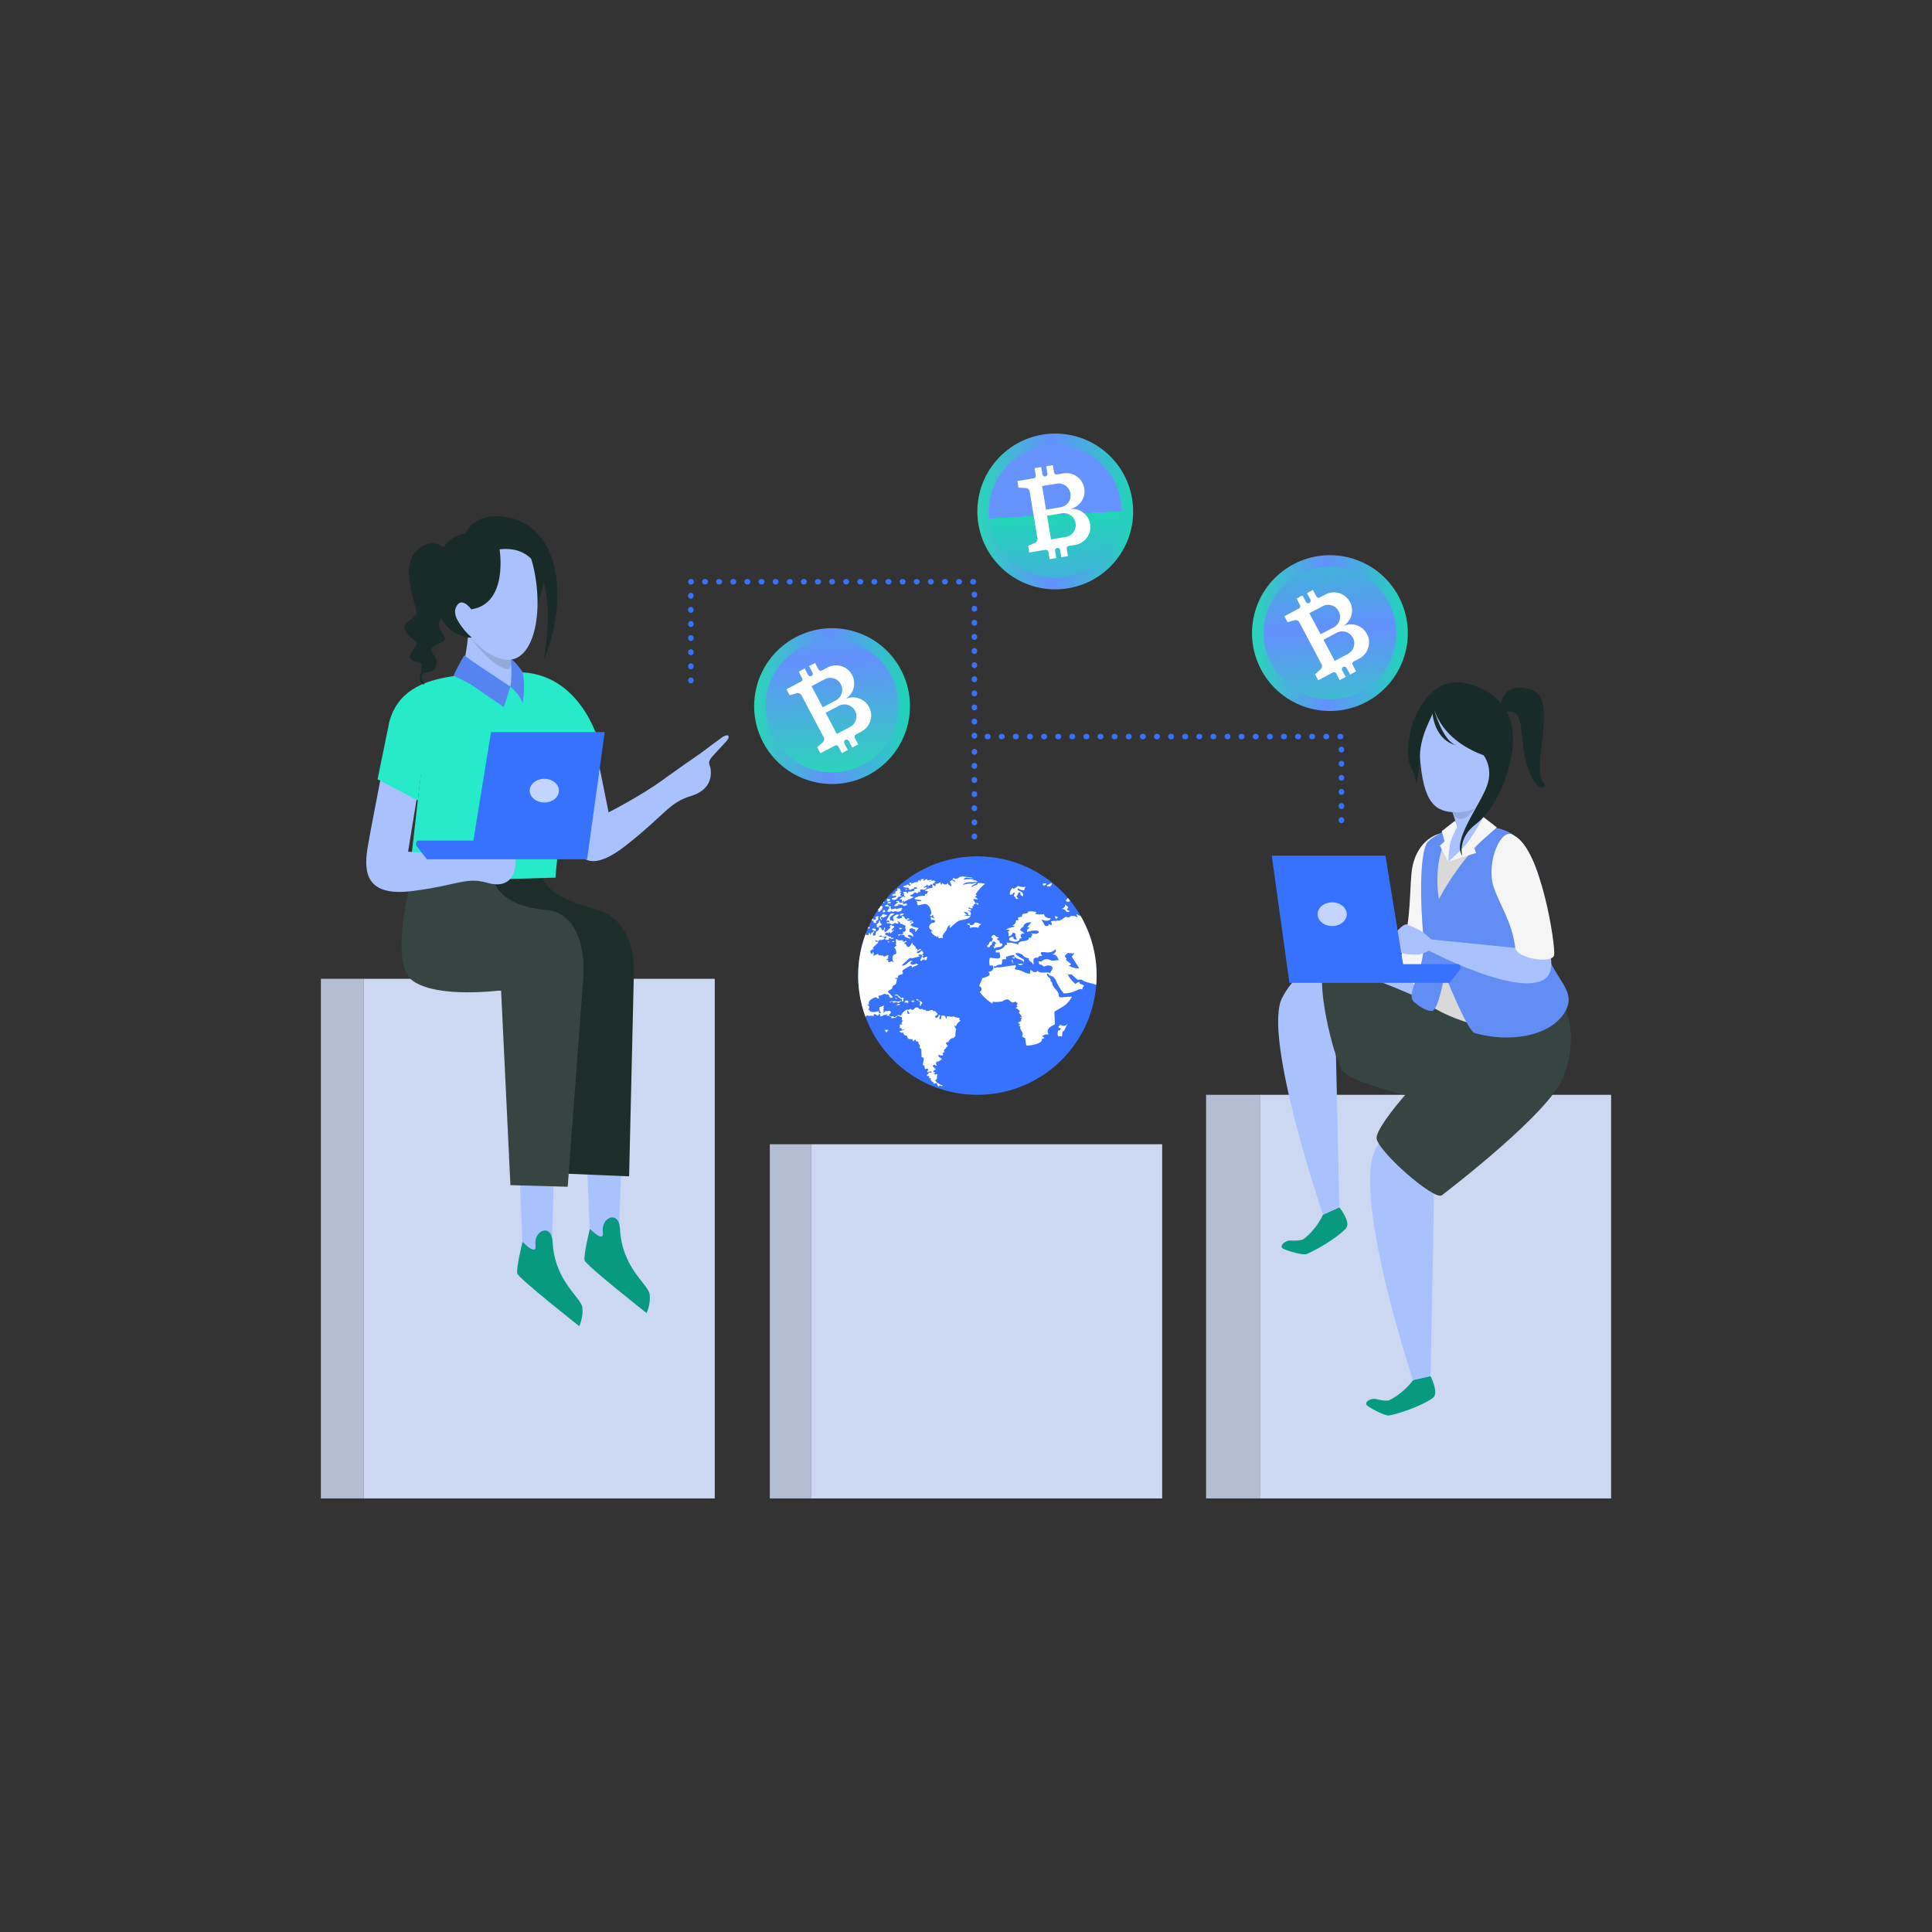 <svg xmlns="http://www.w3.org/2000/svg" xmlns:xlink="http://www.w3.org/1999/xlink" enable-background="new 0 0 800 800" viewBox="0 0 800 800"><rect x="0" y="0" width="800" height="800" fill="#333333" stroke="none"/><path fill="#3772ff" d="M454.088 403.962c0 27.27-22.106 49.376-49.376 49.376-27.269 0-49.375-22.106-49.375-49.376 0-27.269 22.106-49.375 49.375-49.375 27.27 0 49.376 22.106 49.376 49.375z" class="color7171db svgShape"/><defs><path id="a" d="M454.088 403.962c0 27.27-22.106 49.376-49.376 49.376-27.269 0-49.375-22.106-49.375-49.376 0-27.269 22.106-49.375 49.375-49.375 27.27 0 49.376 22.106 49.376 49.375z"/></defs><clipPath id="b"><use class="color000000 svgShape" overflow="visible" xlink:href="#a"/></clipPath><path fill="#fff" d="M471.231 417.061c.105.381.202.764.283 1.147.39-.279.652-.666.754-1.094.136.049.267.111.381.194-.013.601.611 1.235 1.357 1.384-.247.448-.213 1.015.082 1.502.267-.567 1.085-.879 1.867-.709.049-.82.477-1.58 1.197-2.093-1.051-.76-1.775-1.818-1.959-2.878.949-.257 2.119-.12 3.074.363l-.106-.866a10.22 10.22 0 0 0 3.233.798c1.342-.098 2.347-1.043 2.239-2.148.451-.006.904-.01 1.356-.014.013-.559-.205-1.153-.619-1.676.292-.198.584-.397.878-.595-1.299-.826-.943-2.612.573-2.682-.823-.227-1.688-.259-2.434-.091-.197-.457-.396-.912-.598-1.368.889-.328 1.783-.65 2.684-.964.058.438.114.878.17 1.317.315-.502 1.389-.53 2.007-.05l-.329 1.273c.541.251 1.082.504 1.621.759-.226.33-.457.687-.38 1.1.078.413.605.874 1.107.826 1.079-.1-.071-1.624.421-2.325-.358-.175-.715-.349-1.074-.521a28.16 28.16 0 0 1 1.844-2.55c.142.448.847.774 1.414.767.568-.008 1.009-.259 1.379-.532 2.187-1.606 2.871-4.368 1.573-7.03-.37.219-.917.282-1.461.168-.461-.779-1.331-1.487-2.351-1.906.989-.328 1.457-1.225 1.085-2.124.489.039.977.08 1.467.124.328-.548.817-1.023 1.438-1.388 1.658.755 3.614.97 5.064.545.106.435.542.888 1.1 1.143-.482-.955.297-1.888 1.567-1.838l-.086-.886c.655.202 1.311.406 1.966.615-.433.26-.077.995.578 1.205.763-.465.899-1.415.309-2.274.878.209 1.705.857 1.925 1.506l-.996.043c-.169 2.229-1.375 4.168-3.324 5.516.976 1.539 1.633 3.134 1.951 4.694.855-.676 1.362-1.615 1.419-2.673.269.053.539.106.809.161.172-.998.081-2.081-.276-3.175-.323-.991-.776-2.25.26-2.608.481.255.96.514 1.439.774-.038-.296-.078-.592-.118-.888.947.38 1.893.769 2.835 1.164.416-.888.834-1.774 1.25-2.66a208.1 208.1 0 0 1 2.691 1.308c-.563-1.327-1.549-2.721-3.1-3.711-.764-.49-1.766-1.427-1.024-1.577.454.615 1.297 1.143 2.148 1.349.323-.281.504-.66.515-1.085-.865-.302-1.458-1.188-1.095-1.651.809.129 1.636.799 1.71 1.381.218-.175.437-.35.657-.524.604.463 1.205.928 1.804 1.397.375-.449.128-1.237-.57-1.789.658-.023 1.071-.445.938-.969-.518-.205-1.036-.409-1.555-.611.283.435.24.896-.102 1.142-.36-.619-.724-1.237-1.092-1.855a48.444 48.444 0 0 0-6.51-3.339c-.97-.409-2.097-.8-2.91-.589.535.443 1.068.889 1.599 1.337-.301.159-.601.318-.9.479-1.305-1.218-3.521-1.96-5.2-1.748.094.492-.678.772-1.353.496a223.19 223.19 0 0 0-.814-2.289 203.6 203.6 0 0 0-2.548-1c-.11.692-1.58.524-2.652.247-.602-.156-1.249-.33-1.704-.682-.455-.351-.554-.933-.03-1.041-.569-.422-1.432-.641-2.088-.531.757.541-.419 1.277-1.166.738-.078-.358-.159-.717-.239-1.075-.716-.101-1.431-.199-2.146-.294.464.528.925 1.058 1.383 1.588-.439-.101-.878-.203-1.318-.303.097.442-.071.863-.453 1.146-.419-.833-2.027-1.435-3.029-1.131.093.527.185 1.053.275 1.58-1.853-.613-3.484-1.737-4.33-3.004.545.076 1.089.154 1.634.233-.611-1.127-2.416-2.062-4.085-2.106.736.313 1.303.837 1.487 1.373-1.443-.36-2.889-.707-4.337-1.038.127-.347-.378-.814-.953-.876-.575-.063-1.034.297-.868.676-.866-.237-1.734-.469-2.603-.696.837.875-.58 1.948-1.948 1.499 1.483-.977.13-3.408 2.211-3.835-.514-.173-1.029-.343-1.545-.512l.125-.872a11.5 11.5 0 0 0-2.531-.431c.361.58-.553 1.157-1.436.917l.492-.997c-.857-.028-1.752-.487-2.015-1.039-.543.339-.273 1.053.409 1.383-.164.022-.322.105-.319.223.006.231.289.449.372.682.184.522-1.008.818-1.568.392.205-.38-.675-.811-1.288-.712-.612.097-.941.482-1.216.838-1.281.127-2.294.771-2.537 1.593.777.247 1.369.773 1.487 1.313-.563-.045-1.107-.364-1.247-.731-.463.492-1.497.695-2.411.477.036.74 1.24 1.265 2.169 1.764.933.498 1.74 1.468.939 1.914.735.366 1.607.539 2.413.728-.035.059-.157.171-.323.292a8.698 8.698 0 0 0-1.873-.48c-.266-.04-.532-.077-.798-.115-.333-.454-.503-.949-.446-1.422-.668-.825-2.363-1.247-3.509-.87.773.124 1.509.425 2.051.836-1.175.188-2.63-.286-3.227-1.055.115.934.554 1.873 1.263 2.729.352-.027.705-.052 1.057-.077 1.117.633 1.692 1.669 1.438 2.549a190.563 190.563 0 0 0-1.705-1.504c-.373.711-.744 1.424-1.111 2.138-.475-.077-.948-.17-1.413-.262a205.65 205.65 0 0 0-1.773-.348c.443-.75 3.182-.149 3.458-1.039.075-.243-.094-.505-.282-.738-1.093-1.368-3.077-2.894-2.049-4.133-.349-.104-.697-.208-1.047-.31-1.396.898-1.449 2.562-.17 3.689.974.409 1.805.984 2.387 1.648-2.141-.443-4.195-1.173-5.975-2.134.202.444.4.889.598 1.333-.037-.006-.076-.006-.113-.01-.808-.475-1.955-.7-2.882-.429-.132.535-1.445.641-1.873.153-.482.338-.961.679-1.438 1.02-.422.302-.895.623-1.522.665-.389.026-.82-.129-1.037-.343.135.18.296.351.485.51-.928-.172-1.929-.111-2.768.164.435.469.528 1.066.251 1.566-.42-.194-.841-.386-1.264-.577.181.17.253.394.132.582-.212.325-.929.427-1.344.19-.23-.133-.349-.33-.458-.519-.404-.697-.812-1.394-1.225-2.089.725.286 1.506.582 2.331.558.826-.025 1.646-.527 1.417-1.068-1.358.169-2.812-.798-2.538-1.706a9.222 9.222 0 0 1-3.761-.09c.068-.267.342-.506.713-.619a8.363 8.363 0 0 0-3.689-.327c.379.327-.334.731-.942.807-.61.075-1.405.163-1.507.569-.045.182.085.375-.006.55-.246.476-1.705.278-1.794.78.16.239.321.478.479.716-.426.091-.85.184-1.273.278.184.782-.405 1.627-1.41 2.046.405.167.808.335 1.209.503a14.697 14.697 0 0 0-3.976 1.148 4.816 4.816 0 0 1 1.689.381c-.12.23-.428.411-.776.456.309.645.378 1.346.205 2.022.969-.156 1.738-.813 1.74-1.499.434-.005.862.133 1.131.364-.035.814.191 1.631.65 2.375-.735.292-1.766-.337-1.44-.883-.51-.166-1.183-.05-1.532.265s-.339.793.018 1.092c.799.281 1.657.576 2.55.497.892-.081 1.748-.721 1.429-1.309.331-.03.661-.061.993-.09-.29-.421-.591-.882-.441-1.338.15-.457 1.004-.811 1.53-.514-.366-.592-.982-1.111-1.756-1.474.079-.601.617-1.169 1.394-1.463-.131-1.101 1.652-2.096 3.235-1.782-.555.602-1.107 1.205-1.653 1.81l1.011.501c-.936.215-1.431 1.044-.998 1.649 1.062-.435 2.322-.644 3.566-.586.395.019.836.083 1.059.31.404.413-.286.947-.989 1.011-.703.063-1.416-.128-2.127-.1l.756.535c-.538.216-.804.706-.611 1.118-.359.124-.8.128-1.167.014.411.462-.198 1.066-.914 1.269-.715.204-1.53.186-2.249.39-.717.204-1.332.805-.946 1.27-1.521-.573-3.26-.858-4.997-.814l.29.846c-.296.043-.594.087-.89.132-.368 1.193-2.067 2.126-3.763 2.091-.139.33-.145.685-.019 1.01.525-.008 1.048-.015 1.573-.02-.25.82.703 1.889-.254 2.375-.395.201-.919.15-1.384.093-.833-.101-1.668-.198-2.504-.289a7.833 7.833 0 0 0-.043 3.251 3.959 3.959 0 0 1 1.29.012c.042.234.159.491.224.715.259.908-.923 1.914-2.168 1.864.534.283.766.841.557 1.322-.735.643-1.782 1.081-2.874 1.206a225.146 225.146 0 0 0-1.397 3.419c1.19.309 1.313 1.817.219 2.341 1.363 1.894 3.185 3.569 5.309 4.931a1.074 1.074 0 0 1 .231-.859c.863.262 1.839.139 2.764.019.373-.048.747-.096 1.121-.141.545-.505 1.368-.814 2.196-.822.632.193.942.749 1.465 1.085.523.335 1.604.205 1.524-.33.409.344.818.689 1.222 1.037-.636.123-.671 1.009-.051 1.16-.304.205-.606.413-.908.621.775.286 1.417.796 1.787 1.418l-.502.447c.457.57.91 1.142 1.358 1.716-.273.077-.547.155-.82.234.246.14.548.21.846.198-.378.511-.584.947-.311 1.501-.552.006-1.087.285-1.34.695.282.204.562.41.842.617-.061.239-.332.429-.623.435.237.174.524.299.829.359-.857 1.134 1.687 2.725.676 3.767-.004.518.569.982 1.16.945.174 1.074.344 2.149.511 3.223a13.208 13.208 0 0 0 5.023-.953c.814-.332 1.717-1.015 1.407-1.767.339-.102.679-.203 1.018-.302-.104-.403-.53-.731-1.003-.771.749-.659 1.88-.976 2.949-.827-.784-.632-.675-1.779-.054-2.52.62-.742 1.612-1.18 2.548-1.632a7.006 7.006 0 0 1-.072-.914 1050.79 1050.79 0 0 0-.171-4.344c.752-.458 1.511-.911 2.276-1.359.735-.43 1.479-.858 2.133-1.367 1.26-.979 2.148-2.228 2.885-3.513-1.423.079-2.841.175-4.254.289-.288.022-.605.041-.848-.093-.386-.213-.35-.654-.382-1.019-.133-1.56-2.25-2.69-2.583-4.23-.117-.554-.281-1.359-1.011-1.312.589-.381.085-1.124-.458-1.574-.542-.449-1.144-1.121-.645-1.577.278.147.546.302.809.463l-.167.337c.26-.035.503-.02.73.028.122.082.25.161.369.245a.67.67 0 0 0 .068-.105c.963.434 1.581 1.532 1.96 2.43.714 1.689 1.755 3.305 3.054 4.782 1.82-.024 3.611-.435 5.12-1.18.747-.371 1.691-.833 2.489-.436.009-.582.296-1.144.799-1.551a4.519 4.519 0 0 0-1.74-.759l-.281-.879c-.62.183-1.166.493-1.571.89-1.41-1.114-2.509-2.462-3.161-3.91a165.1 165.1 0 0 1 1.571.013 181.96 181.96 0 0 1 2.436 2.161c.546-.038 1.094-.076 1.642-.11 1.951 1.706 5.917 1.373 7.65 3.264-.342.345-.012.977.567 1.095l.523-.97c.602.273.58.92.521 1.429-.245 2.187.512 4.499 2.031 6.46.639-1.331 1.302-2.685 2.47-3.74.904-.816 2.102-1.426 3.454-1.749 1.153.008 2.309.028 3.467.058a2.734 2.734 0 0 0-.546 1.296c.94.613 1.243 1.745.677 2.468.532.017 1.044-.133 1.401-.412 1.036.554 1.406 1.773.778 2.49a.988.988 0 0 1 .403-.211zm.395-.052c-.008.119.008.243.029.364l-.275-.341c.079-.014.162-.021.246-.023zm-34.382-19.355c-.57.071-1.153.199-1.723.092-.451-.086-.835-.311-1.269-.441-1.053-.315-2.365.045-2.843.777-.012.018-.016.037-.027.055a183.01 183.01 0 0 0-1.474-.052c.416.231.165.735.426 1.065.203.259.652.338 1.05.394.006.007.01.014.015.022.015-.023.025-.048.04-.071.185.3.474.566.854.74.622-.236 1.279-.475 1.988-.458.709.014 1.473.375 1.555.897.04.254-.084.501-.204.738a249.65 249.65 0 0 0-.784 1.548 2.037 2.037 0 0 0-.534-.198c-.837-.181-1.716-.02-2.577-.02-.863 0-1.874-.261-2.124-.882.092.493-.781.818-1.41.648-.629-.17-1.028-.625-1.382-1.051a2.785 2.785 0 0 0-.237 1.68c-2.112.215-3.787-1.783-5.944-1.587-.076-.19-.464-.419-.54-.608.555-.285.731-.907.367-1.324-1.866.247-3.725.524-5.577.826-.725.119-1.508.238-2.179.027-.248.248-.696.38-1.096.323.008-.29-.013-.58-.057-.867.225.069.438.156.631.266.546-.581 1.591-.886 2.505-.729a4.667 4.667 0 0 0 .223-2.207c.556-.029 1.113-.056 1.669-.08l.015-.942a10.291 10.291 0 0 1 3.42-.783c-.4.805.94 1.435 2.019 1.76.806.241 1.716.716 1.907 1.256l.103-.674c.018-.114.034-.233-.016-.342-.078-.17-.3-.28-.504-.381-1.178-.584-2.229-1.305-3.091-2.13.758-.647 2.189-.089 3.036.488.429.771 1.522 1.324 2.666 1.357-.462.43.068 1.045.609 1.428.542.381 1.178.884.922 1.396.348-.378.329-.874.288-1.332-.042-.457-.084-.949.239-1.34.323-.392 1.172-.576 1.598-.23-.061-.545.806-1.011 1.518-.811.409-.329-.419-.81-.356-1.254.084-.583 1.295-.443 2.099-.315 1.522.241 3.193-.278 3.93-1.233.75.734-.264 1.653-1.186 2.21.645-.154 1.369.182 1.747.608.378.426.523.928.785 1.395.056.098.125.194.192.289a8.538 8.538 0 0 0-1.282.057zm5.221 2.095c.518-.005 1.015-.167.94-.52-.035-.162-.195-.297-.347-.421-.609-.496-1.221-.987-1.839-1.476.374.077.518-.354.314-.599-.204-.246-.572-.447-.604-.725-.021-.187.119-.354.261-.504a9.02 9.02 0 0 1 1.085-.95c.807.209 1.801.22 2.657.177-.4.453-.797.906-1.192 1.361 1.08 1.621 2.13 3.25 3.15 4.888-1.578.069-3.236-.392-4.425-1.231z" class="colorffffff svgShape" clip-path="url(#b)"/><path fill="#fff" d="m433.537 382.279.555.251a.97.97 0 0 0-.555-.251zM423.945 398.468l-.085.572a.595.595 0 0 0 .085-.572zM437.289 380.435c.415-.096.709-.374.708-.674-.35-.161-.702-.321-1.054-.481-.082.477.043.974.335 1.425a.282.282 0 0 1 .011-.27zM441.409 377.232c.04.083.068.168.14.241.317.317 1.029.111 1.435-.121l.037-.052-.905-.464c-.107-.055-.22-.113-.274-.195-.161-.24.264-.434.401-.666.17-.287-.126-.622-.457-.867-.332-.245-.734-.485-.827-.798.387.8-.245 1.707-1.377 2.007.796.011 1.582.405 1.827.915zM442.255 373.357c1.107.005.461-.469.985-.897.695-.566 1.903-.888 3.051-.895.101-.35-.177-.794-.729-.912-.553-.117-1.145.309-.791.611-.702-.119-1.549-.21-2.006.117-.512.361-2.472 1.973-.51 1.976zM453.927 365.548c.345-.115.793-.079 1.183-.136.39-.057.752-.301.548-.545-.058-.07-.154-.126-.247-.181-.549-.318-1.101-.636-1.655-.949-.121.358-.037.756.218 1.116-.092.22-.112.458-.047.695zM482.437 373.318c.673.385 1.72.254 1.847-.236-.398.01-.816-.269-.952-.545-.135-.275-.063-.54.012-.791-.316-.079-.631-.156-.946-.233.317.131.573.349.673.574-.278.177-.836-.07-1.16-.316-.323-.246-.732-.552-1.144-.51.512.578 1.019 1.159 1.523 1.742l.147.315zM456.327 366.778c.451.204.985.338 1.355.603.309.058.617.115.925.175-.571-.456-.903-1.022-.91-1.562-.346-.138-.704-.278-1.089-.322-.385-.043-.806.036-.945.248-.188.29.214.653.664.858zM485.043 372.764l.254-.035c.351.044.504-.245.338-.474-.166-.23-.512-.394-.835-.54-.276-.125-.553-.248-.829-.372.374.408.597.858.637 1.285l.435.136zM460.105 367.444c.183.35-.3.713.027 1.029l-.274-.091c.282.165.709.204.99.094.28-.11.387-.36.247-.582l.697-.038.08-.481a16.83 16.83 0 0 1-2.303-.947c-.288.049-.243.33-.05.504.194.174.483.318.586.512zM488.334 373.634l-.072-.153.529-.129c-.793-.433-1.59-.861-2.39-1.285-.046.649.918 1.427 1.933 1.567zM485.98 374.82c-.32-.145-.544.191-.293.391.251.199.648.241.991.265l-.078-.083c-.33-.047-.314-.435-.62-.573zM496.304 400.144c.769.907.835 1.946.629 2.839-.056.241.036.641.373.654-.03-.297.217-.548.584-.588.117-.012.244-.006.344-.042.379-.138.047-.629-.187-.98-.609-.914-.381-2.004-1.357-2.768.064.303.009.597-.155.835l-.231.05zM497.119 405.175c.511.118.987-.162.932-.553-.033-.233-.243-.486-.533-.619l.091.128c-.299.28-.469.645-.49 1.044zM498.67 408.55c.294-.135.436-.402.714-.555.091-.05.205-.097.21-.194.006-.107-.13-.213-.252-.296-.446-.301-.91-.583-1.389-.844l.084-.282a1.735 1.735 0 0 0-.809-.44c-.379.526-.757 1.051-1.134 1.578-.149.209-.301.436-.234.706l-.098-.384c-.103.245.07.587.392.776.321.19.756.208.991.04l-.651-.51c.025-.237.146-.471.422-.546.275-.073.717.098.781.349.028.11-.017.211.015.322.088.301.664.415.958.28zM495.326 412.337c.3.238.674.415 1.057.501.271-.082-.052-.434-.146-.686-.054-.145-.019-.282.017-.413.164-.59.125-1.777 1.149-1.71-.834-.195-2.624-.12-1.893.835-.821-.197-1.406.133-1.801.576-.056.062-.113.128-.207.156-.29.086-.617-.226-.813-.473-.195-.248-.601-.533-.832-.379.198.196-.104.405-.393.377-.288-.027-.596-.161-.859-.114-.344.062-.432.382-.475.661l-.581-.133c.523.767.813 1.6.844 2.398a3.818 3.818 0 0 0 .98-1.875c.59.212 1.18.427 1.768.645.155-.112.145-.345-.023-.503.698.418 1.648.477 2.208.137zM408.837 391.524c-.209.287 0 .754.435.673.201.106.495-.061.587-.233.092-.173.11-.376.3-.504.107-.071.253-.107.356-.181.163-.119.173-.297.202-.457a1.6 1.6 0 0 1 .472-.834.568.568 0 0 1 .245-.157c.562-.159.624.736 1.217.735-.147.188-.463.304-.758.282l.018 1.031c.002.077-.619 0-.687-.016l.668.982c.384-.693 1.059-.615 1.986-.723.878-.103 1.471-.895 1.071-1.446-.403.052-.836-.092-1.024-.343-.186-.251-.114-.59.174-.802-.701-.003-1.309-.462-1.257-.953.375.071.802-.221.706-.483-.582.009-1.146-.221-1.409-.573-.094-.126-.164-.278-.348-.344-.331-.12-.711.122-.948.337-.253.231-.505.567-.233.769.089.066.219.099.318.159.432.259.056.76-.322 1.081.192-.023.39.073.42.206-.181.229-.696.057-1.03.176-.383.136-.29.525-.411.812-.13.306-.54.519-.748.806zM484.324 415.195c-.238.033-.499.085-.591.255-.07.132.059.334.222.391l-.167-.007.516.164c.134-.379.349-.731.636-1.036-.115.161-.378.201-.616.233zM477.77 416.388c.028.036.112 0 .069-.026-.01-.029-.022-.057-.034-.086l-.006.006c-.028.029-.057.07-.029.106z" class="colorffffff svgShape" clip-path="url(#b)"/><path fill="#fff" d="M477.424 415.58c-.184.201.027.578.363.65l.019.047c.176-.182.353-.363.531-.544a3.351 3.351 0 0 0-.913-.153zM471.455 419.729c-.532.547.325.953.231 1.616-.088.626.28 1.325.917 1.755.322-.405.201-.974.065-1.487-.206-.778-1.12-1.236-1.213-1.884zM467.803 415.629l.023.303c-.391.471-.449 1.123-.161 1.698.247-.332.426-.701.527-1.091.086-.326.029-.783-.389-.91zM467.919 418.615c-.208.231-.029.644.329.763.005-.009.008-.019.012-.028l.371.088c.095-.343-.266-.762-.712-.823zM472.539 424.455c-.533-.273-.639-.856-.836-1.341-.301-.739-1.039-1.539-1.938-1.777-.408 1.009 1.398 2.081.97 3.155-.037.094-.096.189-.072.293.018.085.088.16.154.23.458.483.913.966 1.363 1.452.109.117.288.25.423.18.061-.031.084-.093.104-.151l.471-1.36a.429.429 0 0 0 .033-.237c-.059-.236-.42-.316-.672-.444zM478.899 426.355c.105-.011.224 0 .304-.051.077-.049.094-.139.125-.217.157-.402.833-.542 1.291-.267-.454-.21-.695-.725-.499-1.076.194-.352.792-.472 1.244-.25-.498-.3-.794-.832-.716-1.292-.514-.016-.998.154-1.305.456-.448-.176-.943-.076-1.325.108-.381.184-.698.445-1.092.612a.953.953 0 0 1-.271.076c-.408.037-.948-.202-1.365-.239.309.521.409 1.63.931 2.12.135.123 2.036.965 2.011.98.045-.412.179-.909.667-.96zM477.034 429.199c-.124-.463-.646-.797-1.137-1.053a18.167 18.167 0 0 0-2.649-1.127l-.25.182c-.276.119-.072.53.236.645.308.115.646.069.969.133.61.121 1.053.604 1.594.897.378.204.814.319 1.237.323zM480.537 430.283c-.337-.189-.764-.238-1.104-.126l.491.218-.268-.001c.291.168.701.126.881-.091zM478.607 430.719c.183.254.416.485.683.678l.052-.105c.024-.099.05-.199.076-.299-.27-.092-.54-.184-.811-.274zM483.789 426.607c-.409-.092-.717.334-1.121.222-.229-.064-.368-.273-.572-.392-.458-.266-1.002.015-1.298.337-.246.266-.494.584-.863.691.176.059.354.253.351.426-.005.262-.192.495-.141.759l-.111.158c.323.112.469-.279.443-.563-.026-.283.098-.678.428-.58.302.089.268.455.147.677-.121.224-.21.563.071.699.241.116.498-.086.518-.304.019-.218-.1-.444-.133-.667-.033-.223.075-.484.336-.491.215-.007.496.154.622.021.148-.156-.222-.379-.463-.339s-.477.176-.718.08c-.325-.128-.271-.569.03-.674.3-.105.676.02.996.166.319.146.65.322.99.324.342 0 .657-.278.488-.55zM479.691 427.504a.904.904 0 0 0 .245-.04c-.091-.03-.182-.027-.245.04zM484.186 418.536l-.61-.065c-.354.406-.721.873-.576 1.415.118.443.568.919.359 1.296-.079.142-.243.24-.293.393-.051.153.131.391.311.338.088-.026.123-.107.148-.182l.302-.869c.18.12.375.245.591.269.216.024.437-.108.377-.283-.027-.079-.104-.147-.181-.208a3.325 3.325 0 0 0-.809-.462c.315.152.85.219.82-.059-.022-.195-.348-.309-.445-.498-.118-.229.143-.405.288-.587.144-.182-.031-.581-.282-.498zM485.529 424.309c.11-.094.015-.285-.139-.369-.155-.084-.337-.092-.509-.096a198.6 198.6 0 0 0-1.332-.027c.35-.043.616.35.675.653.059.303.116.678.458.826l-.476-.252c.14.191.419.316.664.296-.044-.377-.03-.842.381-.947.097-.023.212-.025.278-.084zM485.412 422.782c.121-.166.246-.344.222-.554-.025-.209-.272-.444-.516-.416-.296.18-.143.675.246.802l.048.168zM483.446 422.749c.114.087.293.106.4.041l.406-.301-.631-.208-.175.468zM494.74 436.344c-.394-.45-.795-1.054-.498-1.467.099-.136.276-.262.217-.437-.02-.059-.068-.114-.113-.166a11.548 11.548 0 0 0-2.97-2.343c-.148-.082-.302-.163-.415-.28-.209-.216-.245-.513-.458-.724-.285-.282-.849-.275-1.019.009-.1.169-.13.434-.364.435-.168.001-.304-.147-.405-.275-.096-.124-.19-.246-.287-.369-.267-.342-.506-.868-.125-1.024-.613-.417-1.412-.318-1.982-.107.364.013.82.238.766.604-.012.083-.05.159-.05.243 0 .189.231.381.451.377a.307.307 0 0 0 .31-.271c.059.22.298.419.497.602.236.216.441.554.243.742.183.184.477.229.737.307.259.077.55.266.527.485-.03.283-.542.315-.599.591-.055.262.327.484.641.57.315.085.701.182.819.451.088.197-.021.397.028.598.086.358.638.552 1.01.447.371-.105.598-.4.803-.681.37.017.751.265.892.578.079.177.086.363.128.545.189.823 1.045 1.468 1.827 2.029.221-.455-.217-1.02-.611-1.469zM483.91 431.517c-.227-.233-.683-.252-.864-.035.196.029.392.059.588.091.091.077.259.043.276-.056zM484.598 429.283c-.24-.223-.686-.238-.874-.03l.065.377c.349.172.812-.025.809-.347zM485.738 429.953l.346.134c.251-.036.25-.405-.002-.503-.253-.099-.504.172-.344.369zM485.439 427.876l.12-.39c-.194-.073-.387-.147-.582-.219-.258.191-.11.65.25.774l.212-.165zM497.961 435.133c-.686-.727-2.672-1.258-2.668-.041a1.235 1.235 0 0 1-.217-.039c1.012.365 2.022.739 3.031 1.124.103-.065.238-.048.363.01-.086-.388-.226-.756-.509-1.054z" class="colorffffff svgShape" clip-path="url(#b)"/><path fill="#fff" d="M499.25 438.655c.153-.589-.794-1.377-.62-1.786.028-.065.09-.112.128-.173.109-.171-.071-.407-.288-.509.2.917.093 1.945.78 2.468zM495.076 435.054l-.274-.098c.09.043.182.075.274.098zM460.4 416.88c-.097.287-.091.601.013.9a3.876 3.876 0 0 1-.097.127c.014.215.36.361.601.292a.52.52 0 0 0 .365-.502c.008-.386-.4-.818-.882-.817zM440.971 424.718c-.627.208-1.476.034-1.787-.489-.114.454-1.068.616-.904 1.067.076.208.358.296.591.392.232.094.477.3.38.497-.117.236-.653.324-.51.556-.184-.032-.381-.118-.557-.176-.11.523-.609 2.433.24 2.503.442.037.884.076 1.326.117.052-.533.105-1.065.159-1.596.016-.165.038-.342.167-.463.11-.101.275-.145.398-.234.126-.093.196-.229.262-.36a248.87 248.87 0 0 1 1.558-3.04c-.267.52-.694 1.016-1.323 1.226zM490.721 439.962c-.064-.553-.001-1.095.061-1.633.096-.833.188-1.667.276-2.502a7.435 7.435 0 0 0-2.909 2.906 1.845 1.845 0 0 1 .001-1.354c-.778-.257-1.481-.758-1.936-1.383.352.116.601-.378.286-.574l.708-.209c-.742-.22-1.361-.838-1.495-1.496l-.148.738c-.286-.037-.601-.125-.775-.338-.175-.215-.072-.565.213-.547l-.97-.251c.018.416.033.832.048 1.248a2.343 2.343 0 0 0-1.518-.141c-.001-.266-.001-.532-.004-.798a1.186 1.186 0 0 0-.624.638c-.872-.862-2.685.585-3.452-.317.463.496.354 1.276-.209 1.573-.004.001-.876-.316-1.065-.325-.498-.024-.742.335-1.199.309-.976-.052-1.527-.845-2.301-.062-.261.265-.121.675-.281.959-.227.401-.563.37-.788.783-.491.906-.325 2.406-.781 3.425-.152.343-.452.734-.863.634.201.294.461.559.763.771.573-.533 1.577-.642 2.347-.252.275.14.521.336.815.434.226.076.468.089.706.101.896.048 1.794.104 2.694.168.448.031.915.071 1.315.285.935.502 1.059 1.647 1.055 2.589l.863-.517c.036.532.001 1.165-.397 1.469.328-.07.785.215.861.568.096.444-.181.848-.443 1.204.721.415 1.292 1.061 1.587 1.789l.208-.501c.313-.098.715.178.716.491.198-.192.34-.436.407-.701.497.184.991.372 1.486.562.016-.721.734-1.314 1.526-1.243a1.91 1.91 0 0 0 .203-1.244c.36.38.98.47 1.465.329.484-.141.858-.47 1.187-.814a8.66 8.66 0 0 0 1.621-2.372c-.287-.975-.584-1.95-.891-2.925-.154-.489-.312-.981-.369-1.474z" class="colorffffff svgShape" clip-path="url(#b)"/><path fill="#fff" d="M480.939 446.416a.798.798 0 0 0 .219-.121.367.367 0 0 0-.219.121zM481.717 450.334c-.07.323-.292.605-.594.764.31.081.407.471.328.754-.078.28-.259.529-.281.82.199.151.485.19.701.084a.567.567 0 0 0 .297-.633c.255.165.612.047.783-.177.17-.223.202-.518.227-.798-.583.041-1.203-.303-1.461-.814zM481.168 452.683l.001-.012c-.014-.01-.031-.017-.045-.029l.044.041zM491.61 458.259c-.321-.057-.566-.311-.832-.504-.265-.192-.655-.325-.891-.131-.176.145-.198.423-.398.538-.18.104-.416.028-.631.004-1.635-.181-.655 2.82 1.228.598.377-.443 1.22-.408 1.618.069l.283-.377c.38.211.865.096 1.177-.163.311-.258.485-.633.651-.996-.858-.221-1.346 1.117-2.205.962zM496.958 453.907c.043-.068.091-.134.141-.198a.599.599 0 0 0-.141.198zM496.969 456.729c-.194-.227-.188-.608.073-.717-.171.041-.365.078-.526-.013-.161-.091-.189-.367-.013-.391.223.106.492.132.695.029.203-.103.315-.351.217-.567-.072-.161-.236-.274-.35-.416a.735.735 0 0 1-.107-.746c-.297.458-.463.994-.72 1.478-.294.557-.774 1.081-1.445 1.152.332.201.664.401.995.604-1.784 1.218.415 1.396.52.748.024-.15-.031-.31-.012-.461.035-.271.314-.449.603-.477.14-.014.283 0 .426.028a.95.95 0 0 1-.356-.251zM497.326 456.979c.142.061.297.097.448.118a5.005 5.005 0 0 0-.448-.118zM499.269 445.972c-.226-.323-.168-.705-.226-1.066-.058-.359-.394-.798-.774-.735-.103.384.041.814.181 1.221.196.567.573 1.273 1.204 1.297a22.895 22.895 0 0 0-.228-.103c.225-.067-.007-.401-.157-.614zM501.791 442.544a.728.728 0 0 0-.588 1.128l.188.167c.029-.465.165-.908.4-1.295zM500.092 439.959c.077.148.153.297.229.447.163.183.393-.079.383-.294a3.43 3.43 0 0 0-.395-1.39c-.474.19-.58.816-.217 1.237zM481.553 430.764a.71.71 0 0 0-.221.764l.194.178c.072.102.258.125.336.043.075-.326-.042-.7-.309-.985zM488.679 414.878c-.22-.159-.584-.155-.689.026-.105.181.143.477.408.469l.435.104c.121-.172.067-.439-.154-.599zM490.393 414.487c-.315-.119-.603.197-.386.422l.393.148c.312-.022.308-.45-.007-.57zM419.369 398.61c-.001.099-.002.198-.014.297l.516-.211a.91.91 0 0 1-.502-.086zM418.938 398.16c.059.181.223.35.432.45a3.023 3.023 0 0 0-.307-1.398c-.115.311-.229.638-.125.948zM421.471 399.231c.411.353 1.119.504 1.725.369-.29-.043-.581-.084-.872-.126.465-.011.932-.019 1.397-.026-.534-.466-1.566-.565-2.25-.217zM419.644 396.628l.035.246.414-.029-.003-.504-1.002.016c-.083.207.32.403.556.271zM406.715 382.566c-.549.217-1.155-.095-1.634-.338-.477-.244-1.333-.366-1.612.023-.066.092-.078.196-.121.293-.157.36-.787.611-1.3.519-.512-.092-.805-.511-.6-.864l-.794.369a.469.469 0 0 0-.139.269c.478-.061.905.189 1.051.49.146.301.078.639.01.964 1.089-.464 2.506-.491 3.528-.068.028-.679.683-1.358 1.611-1.657zM400.645 382.572c.002-.001.006-.002.009-.005l.002-.001-.011.006zM400.657 382.566l.439-.252a.89.89 0 0 0-.439.252zM419.214 370.266c.229-.225.309-.516.633-.686.396.145.319.521.16.797s-.332.618-.025.83c.134.093.345.145.426.26.068.099.017.215.024.323.022.334.703.559 1.144.379.068-.343-.604-.575-.65-.918-.037-.287.371-.514.52-.787.127-.232.062-.497.219-.723.157-.225.749-.341.894-.113-.283.555.138 1.217.939 1.493.34-.651.12-1.443-.702-1.888-.357-.194-.807-.315-1.129-.532-.322-.217-.463-.596-.118-.803.268.005.443.169.626.292.504.337 1.29.421 2.016.492-.069-.52.143-1.053.597-1.488-1.163.222-2.503.037-3.406-.469.401.225-1.54 1.284-1.775 1.352-.079-.136-.257-.275-.32-.421-.587.359-1.423 2.312-1.089 2.728.19.233.789.105 1.016-.118zM438.935 366.555c.245.071.521.056.783.041.033-.526.02-1.129-.612-1.506.252.296.322.645.196.956l-.181.005-.505.094c-.115.146.073.338.319.41zM441.377 365.041c.154-.216.037-.506-.272-.671-.261.243-.278.587-.044.862l.316-.191zM433.701 366.923a.553.553 0 0 0 .078.229l.206-.189h.02a.811.811 0 0 0 .147-.033l-.158.103.997.03a1.11 1.11 0 0 1-.001-.426.848.848 0 0 0 .299-.119c.208-.148.23-.385.065-.563.09-.096.194-.187.314-.268a100.67 100.67 0 0 1-.58-.089c.037.114-.007.226-.098.325-.482.038-.901.248-1.123.52-.064.026-.126.05-.184.08-.085.042-.166.093-.19.161-.036.097.066.188.208.239zM431.942 366.086c-.327.132-.129.506.255.567.385.059.769-.121.914-.346.131-.204.116-.433.082-.655-.04.14-.458.182-.742.142-.33-.045-.842.054-.687.244.061.015.119.031.178.048zM401.894 379.019c-.897.271-1.941.266-2.755-.013.447-.042.893-.084 1.341-.124-.458-.405-.919-.809-1.382-1.212 1.001-.262 2.081.45 1.703 1.113.327.127.772.124 1.128-.009.345-.75-.279-1.59-1.362-1.805.397-.177.987-.03 1.064.264.363-.107.569-.42.426-.647-.142-.229-.609-.325-.962-.202l.023-.79c.333.354.998.552 1.657.493-.044-.315-.09-.629-.135-.944.318-.009.638-.016.956-.023-.425.015-.582-.385-.33-.623.253-.237.708-.335 1.125-.413-.09.274.29.545.714.51.357-.416-.596-.898-1.148-.576-.325-.538-.652-1.075-.982-1.612.623-.215 1.429-.108 1.808.237.013-.509-.418-.99-1.095-1.216.308-.286.617-.569.928-.854-.416.054-.753-.287-.514-.519l.44-.583c.926-1.223 1.894-2.468 3.405-3.446-.961-.327-2.112-.446-3.237-.332.456.246-.189.722-.777.884-.589.162-1.361.437-1.214.809-.577-.145-.222-.742.317-.996.539-.255 1.267-.475 1.362-.879a10.506 10.506 0 0 0-2.941.827c.289-.156.578-.314.869-.47a9.684 9.684 0 0 0-3.584.557c.213-.715 1.581-1.099 2.722-1.146 1.141-.048 2.329.08 3.387-.238-.541-.447-1.483-.682-2.419-.601l.806-.463c-1.356.048-2.714.107-4.07.18-.331-.393.732-.793 1.46-.729.728.065 1.535.281 2.158-.01a221.55 221.55 0 0 0-3.662-.415c-.447-.048-.927-.091-1.364.035-.552.16-.875.539-1.381.756-.506.216-1.405.048-1.156-.299-.514.131-.868.512-.773.83.668-.013 1.18.408 1.009.825-.487-.26-.977-.519-1.468-.777-.042.257-.353.509-.749.608.373.624.636 1.282.787 1.958-1.138-.239-1.841-1.024-1.608-1.822l-.252.942c-.717.396-1.941.041-1.794-.526-.251.363-.498.727-.745 1.09a1.767 1.767 0 0 0-.261-1.256c-.564.32-1.23.564-1.925.711l-.126.947c-.37-.245-.742-.489-1.114-.731a.657.657 0 0 0 .128-.442c.411-.103.861-.094 1.207.022l-.784-.515.533-.216c.103-.334-.45-.565-.981-.516-.529.049-1.009.283-1.454.508-.164-.084.08-.276.309-.325.229-.05.512-.072.631-.21.189-.219-.321-.355-.688-.276-.368.077-.787.234-1.08.124l-.159-.345c-.096-.173-.561-.025-.737.154-.177.178-.37.418-.675.422-.116-.18-.033-.422.204-.592-.372-.176-.974-.156-1.424.048.199.278.217.767-.306.835l.007-.604c-.668.013-1.194.675-.749.937-.857-.134-1.923.09-2.644.555l.014.457a.794.794 0 0 1-.137-.839 2.155 2.155 0 0 0-.799.089c-.225.366.085.762.634.813-.187.215-.583.363-.926.349.145-.338-.476-.595-.959-.395l.232.276c-.361 0-.746.007-1.091.136-.344.129-.601.433-.421.61.313-.054.631-.051.907.005l-.811.533c.43-.234.973-.376 1.474-.37.463.006.89.31.648.552.288.092.391.381.111.564.589-.236 1.18-.47 1.772-.701.17-.066.356-.144.43-.259.076-.115-.061-.258-.239-.205.627-.188 1.353-.003 1.504.375-.504.138-1.008.276-1.51.418.035.24.262.442.592.531-.949.024-2.085.668-2.771.333-.23.325-.335.673-.301.996l-.583-.826c-.462.005-.925.01-1.387.019.352.497.5 1.073.434 1.67.234.162.428.351.574.56-.405.023-.746-.171-.754-.433-.757.384-1.387.889-1.801 1.44.387-.087.774-.173 1.163-.258-.214.472-.122.959.238 1.31-.186-.181.232-.705.411-.865-.236 1.159.854.325 1.408-.018.553-.35 2.844-.967 2.702-1.395-.667-.027-1.257-.244-1.591-.589.269-.013.552-.159.645-.332.295.169.757-.207.94-.484s.822-.587.954-.335l.355.303c.517-.094.903-.52.732-.813.254.134.509.269.763.405-.143-.346-.132-.735.036-1.113l.919-.152c.076.086.152.171.227.258.771-.025 1.527-.591 1.417-1.066a1.43 1.43 0 0 0 .955-.178c-.792.057-1.59.19-2.364.388.079-.194.367-.408.651-.548.427-.211.952-.512.807-.797.353-.041.548.28.272.448.268.037.558.075.836.001.28-.074.507-.307.36-.447.314-.114.705-.071.885.09l-.043 1.305c-1.181-.036-2.489.441-3.159 1.149.479.066.959.135 1.438.205-.264.322-.394.676-.378 1.011-.325.08-.65.161-.974.243l.058.609c-1.407-.091-2.974.246-4.197.903-.469.406.358.775 1.059.778.701.002 1.634.033 1.654.49-.742.182-1.541.176-2.174-.016.065.295.295.492.62.634l-.259-.014-.079.097c.104.316.208.632.31.948.018.051.037.107.1.136.089.041.221.015.338-.01.851-.191 1.703-.377 2.555-.557.176.041.345.086.5.142 1.253.449 1.647 1.482 1.956 2.431.244.752.416 1.666-.456 2.3.23.09.458.182.686.273.124-.239.385-.457.714-.592-.022.57.289 1.109.849 1.481a188.35 188.35 0 0 0-1.795-.574c-.154.584.049 1.169.546 1.591.02-.261-.132-.507-.408-.66.433.237 1.956.202 1.612.997-.245.57-.867.289-1.397.623-1.562.987-1.353 2.619.583 3.032-.428.022-.835.332-.821.624.545.851 1.448 1.564 2.577 2.048l-.077-.68c.241.399.483.798.722 1.198a7.208 7.208 0 0 1 1.929-.078c-.544-.388-.42-1.074-.055-1.625.366-.551.933-1.046 1.226-1.611.221-.429.274-.881.513-1.306.238-.426.752-.853 1.399-.905-.543.323-.725.893-.414 1.278.637-.583 1.278-1.163 1.926-1.74.488-.435.995-.878 1.666-1.178.911-.407 2.006-.5 3.004-.768 1.002-.271 2.024-.87 1.941-1.562z" class="colorffffff svgShape" clip-path="url(#b)"/><path fill="#fff" d="M375.131 368.166c-.344.158-.245.583.13.476-.001-.221.267-.465.594-.56-.245-.027-.499-.018-.724.084z" class="colorffffff svgShape" clip-path="url(#b)"/><path fill="#fff" d="M375.854 368.082c.128.014.253.037.37.063a.38.38 0 0 0 .086-.072.592.592 0 0 0-.196-.032.994.994 0 0 0-.26.041zM369.222 372.086c.059.329.498.558 1.018.534.52-.025 1.077-.299 1.296-.638.101-.159.14-.333.313-.47.431-.342 1.398-.237 1.651-.629h-.49c-.283-.165-.29-.504-.012-.751.051-.047.114-.092.141-.143.146-.279-.766-.306-.584-.58.072-.11.275-.156.44-.211.166-.055.34-.189.248-.268-.202.049-.384-.043-.44-.16-.056-.118-.027-.254-.037-.383-.017-.207-.157-.405-.441-.475-.283-.07-.714.033-.869.24.441.276-.05.96-.741 1.039.064.048.128.096.193.142-.207-.004-.276.218-.187.328.09.11.225.246.076.364-.126.1-.337.085-.514.097-.315.021-.647.172-.812.37-.157.173-.029.37.204.436.232.067.528.035.809-.01.157-.026.327-.055.457-.017.199.057.216.25.094.4-.401.495-1.222.385-1.813.785zM361.656 385.585c.015.008.025.019.038.028.027-.026.053-.05.082-.073-.039.015-.081.027-.12.045zM362.544 385.459c.55-.625-.485-1.304-1.36-.883-.127.427.315.798.912.771a1.485 1.485 0 0 0-.319.192c.254-.094.535-.127.767-.08zM382.313 395.855c.098-.139.02-.318-.173-.349-.191-.03-.433.127-.395.267.02.069.094.119.134.182.02.031.024.065.023.1.165-.017.333-.088.411-.2zM383.835 396.22c-.213-.125-.569-.006-.812.14-.244.145-.495.328-.789.338.018-.23-.116-.442-.344-.577-.058.161-.292.316-.514.293.378.331-.595 1.026-.152 1.311v-.009c.055.07.147.121.265.125.265.007.531-.227.463-.409.239-.083.498-.123.745-.118l-.086-.413c.275.092.084.453.287.612.198.156.587.017.861-.123-.3-.318.487-.928.076-1.17z" class="colorffffff svgShape" clip-path="url(#b)"/><path fill="#fff" d="M381.786 396.061c.04.016.07.041.105.061.008-.022.01-.044.012-.065-.04.002-.079.006-.117.004zM368.257 390.082c.001-.233-.367-.374-.689-.262l.262.395-.414-.037c.239.087.586.048.841-.096zM369.89 390.057l.526-.141a.5.5 0 0 0-.287-.001l.015-.009c.073-.154-.066-.313-.281-.316-.232.152-.37.374-.353.572.121-.034.243-.066.365-.099-.005.006-.014.009-.017.015l.032-.021zM373.553 384.354a5.024 5.024 0 0 0-1.273-.154l.38.736.365-.276c.23.017.501-.141.528-.306z" class="colorffffff svgShape" clip-path="url(#b)"/><path fill="#fff" d="M376.557 381.269c-.467.086-1.123-.049-.898-.353.283-.086.568-.171.851-.255.119-.211-.097-.436-.412-.427-.314.009-.63.251-.601.458-.605.026-.797-.455-.962-.826-.166-.371-.787-.729-1.282-.418.18.133.261.328.224.53-.367.134-.733.268-1.1.404-.499-.009-1.121-.103-1.076-.45.056-.444 1.213-.919.804-1.204-.124-.086-.346-.079-.546-.046-.947.16-1.784.85-1.804 1.48.215.327.342.688.376 1.067l-.531.13c-.181-.218-.568-.334-.977-.288l-.201-1.034c.373-.64 1.123-1.223 2.022-1.571-.401-.187-.939-.372-1.446-.16a1.434 1.434 0 0 0-.539.424c-.3.357-.498.736-.695 1.112-.267.514-.533 1.03-.797 1.544l.874-.32c.314.223.469.551.428.897a2.327 2.327 0 0 0-1.105-.057l.19.567c.254-.274.817-.218 1.13-.063.311.155.64.373 1.068.275.341-.077.58-.325.897-.46.318-.134.815.014.595.224.364.059.818-.041 1.134-.25a1.837 1.837 0 0 1-.583-.772c.527.098.94.364 1.114.715.07.143.108.306.264.405.156.099.489.087.609-.066-.191.499 1.098.448 1.332.884.113.209-.055.471-.089.71-.055.395.254.734.216 1.127-.04.393-.819.856-1.143.58l.191.821c-.738.29-1.517.352-2.253.303.037.28.289.518.637.624.211-.926 1.955-.184 2.054-.387-.297.604.553 1.008 1.286 1.235.409.126.818.253 1.225.383.233-.66-1.523-.934-1.029-1.548.869-.255 1.576.268 2.025.744.3-.946-.412-1.885-1.644-2.133.169.02.329-.141.321-.262-.008-.123-.113-.218-.162-.331-.134-.306.236-.728.727-.825.491-.098.973.154.945.492.219-.264.783-.062.809.215.028.276-.163.594-.002.832.463-.555.931-1.109 1.401-1.662-1.396-.167-2.656-.613-3.587-1.283.44-.062.765-.474.562-.711.232.096.595.048.821-.11.047-.229.014-.493-.272-.575-.287-.082-.744.248-.499.372-.315.118-.708.009-.754-.209.353-.125.708-.248 1.063-.372-.092-.297-.739-.213-1.206-.126zM349.776 383.808c-.191-.191.103-.541.454-.728.351-.189.761-.294 1.096-.497.335-.203.556-.581.285-.716.438-.24.954-.394 1.44-.428l.004-.261c.613-.127 1.156-.626 1.114-1.027-.022-.204-.293-.386-.589-.258-.175.075-.262.218-.387.335-.125.115-.384.212-.472.121-.061-.062.009-.167.002-.25-.017-.202-.427-.18-.736-.118-.492.099-.983.198-1.475.301-.128.027-.274.062-.356.145-.148.151.044.276.164.385.366.332-.178 1.058-.885 1.186.15.163.25.354.295.562a9.363 9.363 0 0 1-1.268.429c-.05.275.037.854.424.948.121.03.969-.051.89-.129zM364.691 372.821c.344-.032.689-.061 1.034-.09-.117.387-.103.771.041 1.113a1.11 1.11 0 0 0 .498-.15c-.384-.26-.387-.748-.005-1.131.159-.157.381-.309.422-.482.041-.172-.296-.301-.469-.147l-.167-.427c-.446.11-.871-.134-.746-.433-.328-.02-.72.116-.939.323.228.253.454.506.68.76-.355.102-.709.205-1.064.309-.134.127-.05.282.116.337.17.054.39.036.599.018zM361.197 373.204l.373-.12a.971.971 0 0 0-.143-.818c-.307.324-.85.57-1.367.62-.068.346.618.379 1.137.318zM353.76 377.146c.142-.013.292-.029.425-.09.079-.036.145-.084.21-.132.439-.325.878-.648 1.319-.971l.207-.22a.359.359 0 0 0 .153.314c.706-.408 1.102-1.064.935-1.559-.279.085-.556.172-.834.259.151.394-.506.969-1.159 1.019-.131.01-.259.004-.39.04a1.231 1.231 0 0 0-.248.105c-.406.208-.812.416-1.217.626-.096.05-.195.101-.261.17-.163.163-.063.355.138.421.199.066.467.042.722.018zM362.321 379.773c.31.121.518.368.408.646-.11.278-.618.534-.948.435-.328-.083-.196-.543-.573-.539-.323.003-.49.349-.406.548l.164.402c.218-.212.658-.085.723.126.067.212-.035.473.105.657.204.267.941.18 1.208-.142-.262.019-.366-.204-.258-.385.108-.182.345-.325.555-.47.21-.145.419-.322.426-.501.009-.203-.245-.356-.148-.562.061-.128.246-.243.266-.37.03-.202-.374-.236-.665-.139-.288.096-.56.265-.857.294zM360.597 380.056c.107-.133-.104-.223-.283-.252-.236-.039-.482-.077-.746-.035-.265.042-.553.188-.625.371-.036.092-.013.181.01.265l.262.949c-.223-.175-.288-.44-.524-.606-.234-.168-.79-.159-.984.104l.218.976c-.153-.056-.373.148-.319.266.052.118.233.164.37.236.251.129.366.367.301.618-.406.227-.904.112-1.234-.05-.329-.162-.683-.369-1.151-.274.345-.105.69-.21 1.034-.313l-.144-.431c-.364.114-.727.23-1.089.346-.124.04-.258.08-.368.062-.278-.048-.108-.371.124-.56.232-.188.528-.436.392-.602-.423.295-.879.568-1.36.812-.205-.23-.063-.623.315-.861-.561.282-1.12.568-1.678.855-.701.36-1.174 1.032-.996 1.503.498-.156 1.124-.314 1.551-.149a7.818 7.818 0 0 1-2.701 1.008c.509-.114.783.279 1.271.274.369-.004.751-.23 1.132-.288.371-.056.684.05.97.154.128.048.264.1.307.201.043.1-.058.261-.224.29-.346-.371-1.472-.113-1.748.4-.674.058-1.4.442-1.732.915.112.24.624.207 1.012.067.388-.141.757-.36 1.157-.423.4-.064.805.16.588.431-.115.143-.345.227-.521.342-.177.114-.292.334-.117.383.433-.177.867-.353 1.302-.527.658-.265 1.348-.545 1.818-.976.313-.287.497-.616.676-.937l.23.497c.19-.186.618-.204.706-.029.044.085.013.194.029.289.035.202.316.328.623.279.307-.048.603-.265.657-.48-.442-.005-.811-.186-.94-.462a4.694 4.694 0 0 0 2.191-.554c-.84-.311-1.769-.717-1.716-1.458.278.006.444-.289.422-.479-.022-.19-.062-.43.195-.568.087-.047.199-.071.262-.134.194-.188-.32-.244-.368-.433-.05-.191.401-.46.237-.599l.942-.279c.1-.031.211-.067.264-.134zM357.075 376.387c-.158.119-.162.286-.309.409-.196.166-.588.21-.704.396-.052.085-.023.167-.034.251-.032.273-.553.587-.865.734.748.212 1.173-.385 1.924-.468.444-.048.676.233.826.483a2.51 2.51 0 0 0-1.026-.112c-.378.043-.791.215-.99.465-.201.25-.103.56.243.598.141.015.302-.013.457-.048a5.465 5.465 0 0 0 1.579-.624l1.21-.107c.296-.026.622-.058.876-.208.254-.148.336-.453.072-.502.415-.146.669-.5.602-.763a.424.424 0 0 1-.346.227c-.271.013-.403-.178-.375-.364.028-.184.166-.373.229-.561.064-.188.027-.398-.207-.455-.396.124-.756.349-.974.611-.073.089-.133.186-.132.275.007.343.857.45.589.794-.695.406-1.795.314-1.896-.204-.043-.22.078-.476.01-.689-.068-.211-.494-.337-.759-.138z" class="colorffffff svgShape" clip-path="url(#b)"/><path fill="#fff" d="M360.849 376.738a.312.312 0 0 1 .086.155c.031-.072.015-.137-.086-.155zM359.03 374.786l.163-.226c.157.218.429.385.769.475.063-.45.587-.938 1.245-1.157-.748-.112-1.634-.015-2.443.268.247.141.349.386.266.64zM363.878 377.069c-.062.105-.249.165-.346.261-.095.093.069.217.15.135.216.066.529.02.742-.12.226-.148.311-.382.194-.532.267-.09.534-.18.801-.268-.245-.019-.286-.236-.197-.41.087-.174.261-.343.301-.518.103-.442-.788-.602-1.381-.314.428.373-.174 1.157-.971 1.274-.007.278.874.211.707.492zM364.023 381.371c-.099.104-.106.223-.132.336-.103.451-.598.912-1.222 1.143.336-.063.475.215.433.447-.042.231-.142.507.079.639.196.118.548.053.827-.058l-.131-.453a4.79 4.79 0 0 0 1.207-.404c.062-.584-.885-.933-.671-1.525.026-.07.066-.149.022-.203-.072-.089-.312-.027-.412.078zM365.013 379.801c.362-.096.602.219.966.143.064-.412 1.363-.519 1.3-.908-.03-.186-.373-.208-.644-.229-.271-.022-.568-.165-.41-.349-.45-.02-.983.266-1.096.585-.029.083-.035.167-.085.247-.092.148-.342.264-.554.255-.313.563-.048 1.16.608 1.391l.079-.392c-.187-.077-.382-.162-.454-.308-.072-.145.046-.37.29-.435zM368.403 376.062c-.316.08-.96.946-.987 1.173-.026.211.238.358.541.364.304.005.63-.105.904-.247.091-.047.195-.101.293-.092.141.013.145.141.216.219.132.147.492.098.767.007.274-.091.568-.216.833-.183.177.022.299.112.454.163.539.181 1.285-.117 1.88-.394l-.08-.611c.218.031.472-.164.444-.315-.029-.151-.255-.233-.489-.231-.234.002-.475.072-.706.14l-.813.239c-.172.051-.353.104-.52.09-.167-.014-.297-.124-.219-.239-.529.126-1.058.253-1.587.383-.107.027-.238.05-.3.001-.055-.043-.022-.117-.013-.18.032-.218-.295-.371-.618-.287zM372.261 373.568c.218-.174.073-.418-.198-.478-.271-.061-.604.005-.913.07-.2.142.031.318.276.349.244.03.56.036.624.192-.12-.287-1.816 1.136-1.865 1.47.514.092 1.454.075 1.834-.364-.05-.07-.101-.139-.153-.209.526-.152 1.055-.057 1.532.041.096.02.192.04.265.083.085.05.126.128.189.192.19.194.613.259.991.153.379-.106.68-.374.707-.63.008-.082-.01-.162-.076-.221-.274-.251-.942.051-1.462.135-.083.014-.174.02-.232-.01-.237-.124.438-.425.306-.609-.066-.092-.282-.067-.451-.03-.349.073-.696.148-1.045.224.028-.165-.109-.313-.329-.358zM372.815 378.502c-.323.189-.354.595.019.613l.003-.035c.466.014.998-.194 1.265-.496.083-.094.132-.224.02-.274a.44.44 0 0 0-.174-.02c-.382.003-.81.024-1.133.212zM368.099 373.181c.359-.169.555-.492.437-.721-.118-.23-.539-.337-.936-.238a.569.569 0 0 0-.244.113.253.253 0 0 0-.074.179c-.022.327.115.633.386.863.144-.064.287-.131.431-.196zM366.826 374.815a7.8 7.8 0 0 0-.146.037c-.274.068-.247.354-.017.419.229.064.529.007.791.022.476.027.793.327.704.66.287.154.868-.185.793-.442-.075-.256-.583-.322-.987-.19.008-.24.006-.5-.223-.653-.227-.153-.77-.097-.915.147zM366.278 376.756c-.375.047-.716.353-.653.588a1.664 1.664 0 0 0-.101.027l.145.448c.339-.093.68-.186 1.019-.276l-.41-.787zM368.179 374.052l.207.042c.246.036.538-.198.487-.364-.05-.167-.331-.237-.604-.206-.272.029-.536.134-.791.238.017.159.156.292.364.35.112-.021.225-.04.337-.06zM372.863 414.75c.175-.033.37-.09.46-.218-.351-.25-.955.098-1.464.169-.353.049-.682-.044-1.017-.093-.448-.064-.922-.049-1.394-.031-.387.014-.751.035-1.125.146.088.38.555.127.993.022.106-.027.231-.05.307 0 .094.063.052.192.085.29.071.212.457.204.737.108.28-.096.573-.246.846-.201.203.035.333.173.491.271.156.099.406.156.583.037-.162-.033-.139-.24-.001-.342.136-.1.325-.126.499-.158zM371.41 413.441c-.124-.049-.167-.168-.24-.26-.075-.091-.24-.159-.365-.079a.157.157 0 0 0-.016.258c.079.064.203.083.321.097l-.412.113c.186.132.555.066.712-.129zM373.919 414.674c.316-.169-.005-.525.106-.805.037-.092.123-.174.163-.266.099-.222-.117-.441-.394-.472-.278-.03-.58.084-.819.238l-.261-.725c-.097.146-.351.023-.422-.111-.072-.135-.271-.292-.413-.167.113-.266-.168-.509-.5-.542a1.446 1.446 0 0 0-.962.246c.047.11.172.179.334.174.209-.006.43-.079.625-.042.478.091.401.728.863.848.107.028.239.026.313.091.091.08.043.226.115.32.11.142.411.083.592.169.245.117.17.42.156.661-.013.242.235.527.504.383zM377.44 414.415c.009.016.02.03.03.045l.121.36c.35.105.797.033 1.117-.178-.21-.334-.816-.443-1.268-.227zM381.611 415.397c.24-.04.236-.338.072-.464-.162-.127-.412-.201-.475-.379-.021-.061-.019-.131-.068-.177-.146-.142-.485.08-.701.009-.174-.057-.156-.253-.195-.402-.04-.148-.328-.254-.406-.103a21.05 21.05 0 0 0-.128-.261c-.311.064-.257.426-.114.632.167-.142.485-.127.585.027.038.061.047.134.097.189.169.186.689.041.771.267-.18.105-.245.318-.137.451.075.093.224.132.37.115l-.342.098-.034.863c-.002.059-.004.122.035.168.106.128.409 0 .449-.162.038-.162-.084-.304-.201-.426l.786-.24a.901.901 0 0 0-.364-.205zM376.268 414.455c-.247.02-.492-.054-.617-.21-.573-.028-1.177.468-1.12.918l.416-.103-.097.041 1.036.142a.293.293 0 0 0 .118.002c.207-.046.09-.278.055-.435-.026-.129.069-.267.209-.355zM376.599 414.368a.523.523 0 0 0-.331.086.859.859 0 0 0 .331-.086zM371.895 415.769c-.329.105-.595.322-.846.531.344-.022.687-.043 1.031-.062l.065-.054c.219-.025.439-.109.61-.238-.125-.233-.533-.282-.86-.177zM366.636 426.456a.212.212 0 0 0-.104.139l-.243-.452.262.743c.062.174.132.358.306.457.175.099.486.058.582-.122-.081-.132.013-.32.163-.432.15-.112.343-.167.528-.218a175.32 175.32 0 0 0-1.079-.15c-.135-.019-.288-.035-.415.035z" class="colorffffff svgShape" clip-path="url(#b)"/><path fill="#fff" d="M397.418 421.492a6.83 6.83 0 0 1-2.722-.655c-.671.591-1.927-.36-2.722.13l.041.789c-.286.108-.384-.271-.422-.519-.099-.65-1.221-.946-1.847-.483.027.397-.02.802-.139 1.198-.273.265-.734-.131-.651-.463.082-.333.385-.657.301-.977-.023-.219-.393-.328-.611-.181.088.519-.434 1.096-1.076 1.195a1.245 1.245 0 0 1-.384-.773c.523-.206 1.16-.597.98-1.017-.056-.129-.183-.223-.289-.327-.207-.2-.341-.45-.58-.624-.24-.174-.654-.24-.911-.043a1.439 1.439 0 0 0-.26-.563c-.864.184-1.727.374-2.589.573.089-.272-.177-.522-.497-.588-.32-.064-.673.007-1.009.079.12-.082.241-.165.363-.246-.408-.25-1.043-.25-1.52.001-.338-.492-.942-1.05-1.64-.784-.672.255-1.104 1.188-1.722.973l-.329-.456c-.454.195-.906.391-1.357.589a.611.611 0 0 0-.106-.389c-.903.402-1.671 1.037-2.152 1.772-.134.196-.266.392-.399.589-.215.1-.428.202-.641.303.098-.325-.505-.427-.858-.232-.353.195-.578.526-.94.708-.36.182-.95.023-.794-.295l-.971.188c-.472-.183-1.014-.57-.692-.98.091-.114.233-.196.346-.297.335-.302.336-.789-.002-1.008-.338-.219-.949-.122-1.259.198.162-.309-.507-.353-.814-.113-.306.24-.561.611-.954.633.161-.243.325-.496.34-.752a.483.483 0 0 0-.493-.513c.21-.098.42-.194.63-.29-.322-.399-.287-.994.091-1.457-.606.243-1.237.433-1.874.563-.35.874-.096 1.802.624 2.357-.266.092-.533.185-.798.28l-.3-.951c-.898.378-1.911.511-2.802.365-.253-.042-.505-.11-.668-.259-.292-.266-.442-.813-.918-.653.842-.631.607-1.845-.402-1.969a1.95 1.95 0 0 1 .97-.26c-.417-.352-.281-1.008.135-1.49.415-.482 1.044-.827 1.653-1.153.248-.133.527-.272.792-.248.517.047.8.678 1.292.442.412-.311-.408-.854.045-1.124.149-.089.335-.064.505-.071.498-.023.943-.354 1.419-.546.476-.191 1.185-.13 1.149.261.21-.32.83-.226 1.019.048.189.273.166.638.377.899.256.317.857.408 1.34.204a6.692 6.692 0 0 0-1.714-1.991c-.118-.093-.243-.189-.285-.321-.197-.639 1.439-.933 1.744-1.609.101-.226.03-.463.148-.686.222-.419.962-.564 1.281-.952.135-.164.177-.353.217-.534.125-.577.251-1.153.38-1.73-.357.113-.758.079-1.012-.086a2.619 2.619 0 0 1 1.557-.271c-.374-.251-.258-.822.226-1.081.503-.271 1.287-.244 1.548-.657.231-.367-.229-.708-.146-1.094.065-.296.429-.533.764-.732.705-.42 1.415-.836 2.126-1.248.142-.082.292-.167.46-.192.385-.062.661.232.618.517-.032.204-.173.396-.338.58a3.972 3.972 0 0 1 1.445-.917c.577-.213 1.304-.377 1.538-.815-.382.087-.773-.141-.725-.428-.489.407-1.241.71-1.874.588s-.897-.813-.341-1.179c.19-.125.483-.264.415-.421-.821-.092-1.567.556-2.133 1.093-.567.536-1.509 1.115-2.196.831a202.055 202.055 0 0 1 2.573-2.464c.387-.364.989-.78 1.492-.622l-.259.242c1.017-.236 2.032-.478 3.048-.714.279-.065.559-.129.839-.192-.493.012-.888-.311-.816-.672.576-.092 1.164-.028 1.623.173.151-.324.306-.648.459-.971a1.977 1.977 0 0 1-.52-.939c-.44.159-.673.514-1.009.78-.335.266-1.005.419-1.177.131-.176-.295.378-.618.832-.773.454-.154 1.023-.444.892-.755-.581.006-1.198.292-1.482.688-.229-.182-.177-.522.111-.722-.665.105-1.153-.492-.737-.911-.4-.056-.708-.282-.773-.571-.581-.36-.902-.92-.862-1.517-.042.662-.398 1.352-.992 1.932-.21.267-.776.257-1.023.064-.246-.194-.294-.485-.426-.737a.8.8 0 0 0-.839-.425c.062-.348.532-.688 1.023-.737.047-.221-.149-.425-.444-.458-.107.334-.805.543-1.113.336.385-.229-.052-.602-.511-.588-.46.015-.991.176-1.343.015-.191-.087-.276-.253-.428-.372-.152-.119-.451-.181-.652-.045.181.252.107.611-.18.882.897.013-.327 1.525.552 1.59-.335.321-.668.642-1.001.964.694.689.975 1.612.794 2.552-.371.177-.743.356-1.113.535-.568.946-.561 1.991-.003 2.78 0 .125-.286.155-.393.072-.108-.083-.156-.217-.313-.25-.234-.047-.47.165-.711.27-.297.131-.678.076-.812-.118-.134-.192.001-.492.289-.639-.212-.077-.505-.052-.739.063-.055-.149-.109-.299-.166-.447l.746-.356-.259-.746c.257.073.506-.309.295-.43-.211-.123-.57-.03-.846.097-.275.127-.55.292-.849.318-.276.026-.592-.189-.41-.366-.665-.049-1.332-.093-1.999-.135l-.185-.65c-.681.314-1.361.631-2.039.952.265-.57.294-1.162.075-1.663-.426.252-.588.715-.347.983-.495-.264-.946-.632-.906-1.131.038-.5.82-1.089 1.438-.959l-.431-.636c.742-.713 1.492-1.421 2.247-2.125a40.776 40.776 0 0 0-.055-.49c-.566.307-1.361-.022-1.159-.484.502.092.973.23 1.402.409.134-.216.269-.432.405-.646.567.351 1.8-.007 2.089-.608-.292-.507-1.17-.746-2.018-.542-.148-.085-.226-.225-.209-.377.303-.091.606-.18.91-.268.035.338.481.538.961.556.307.012.626-.037.947-.104a.443.443 0 0 1 .138.318c-.008.244-.328.532-.673.543.055.268.308.485.662.564l.616-.001c.332-.008.553-.42.271-.509.23-.181.603-.157.864-.077.26.081.52.2.832.147.31-.052.56-.408.293-.48-.271.132-.624.142-.835.023-.211-.119-.264-.357-.121-.562-.241.18-.629.14-.86.021-.231-.119-.399-.299-.68-.362-.036-.008-.077-.009-.114-.013-.224-.169-.638-.264-.762-.496-.125-.234.149-.584.535-.681.387-.098.779.084.765.352l.217-.718.701.632c.54-.439 1.024-.906 1.441-1.395-.317-.029-.703.151-.822.382-.341-.377.076-1.053.777-1.254-.124-.266-.061-.594.171-.878-.553.218-1.24-.006-1.233-.407-.721.115-.925.991-.252 1.057-.574.54-1.143 1.083-1.709 1.629-.069.066-.14.134-.236.182-.488.247-.842-.259-.679-.644.163-.386.465-.876.064-1.073-.467.173-.02.666-.362.955-.269.227-.75.097-.873-.131-.124-.227-.077-.518-.261-.717-.185-.199-.799-.174-.895.096.35.458-.267 1.249-1.096 1.416-.099.443-.197.888-.294 1.332a.461.461 0 0 1-.096.226c-.174.201-.598.213-.776.072-.177-.141-.177-.367-.172-.578.007-.242.159-.595.504-.611.035-.21-.068-.404-.266-.525-.177.163-.295.354-.299.535-.197.05-.407.021-.515-.076l-.292.872a1.739 1.739 0 0 1-.63-.779c-.307.274-.311.66-.012.833a3.87 3.87 0 0 1-1.362.212c-.114-.163-.03-.41.197-.576-.736-.03-1.521-.069-1.994-.402-.068.455-.664.94-1.313 1.069.058.261.212.494.446.674-.634.352-.91 1.007-.591 1.391a3.183 3.183 0 0 1-.639-1.802c-.238.065-.708-.055-.863-.152a1.348 1.348 0 0 0-.353.394c-.564.187-1.148.379-1.708.4-.56.021-1.093-.18-1.125-.569.437-.005.905-.013 1.338-.191.433-.179.779-.597.571-.835-.674.281-1.397.577-2.078.578-.68.002-1.228-.443-.881-.94-1.272.007-2.593.745-3.739 1.444-.183-.499.132-1.171.775-1.642.281-.252-.416-.315-.68-.055-.264.26-.29.591-.606.823-.435.319-1.109.24-1.584.531-.268.164-.401.406-.548.625-.147.221-.367.463-.675.547-.307.084-.578-.16-.331-.343.379-.173.758-.344 1.137-.515-.085-.238.246-.594.631-.674a8.85 8.85 0 0 0-2.022.771c-.217.407-.432.814-.645 1.221-.118.224-.289.49-.595.58-.328.097-.559-.08-.716-.244-.414-.435-.83-.869-1.247-1.301a12.294 12.294 0 0 0-1.186 1.669c-.213-.479-.109-1.096.293-1.67-.535-.147-1.278.253-1.923.53-.645.274-1.591.337-1.525-.139-.514.03-1.03.063-1.546.098-.043-.156-.086-.314-.131-.471-.749.234-1.489.534-2.199.889a.656.656 0 0 1-.035-.509c.374-.058.74-.43.648-.66-.092-.231-.605-.222-.909.017.102.33-.37.792-.882 1.008-.512.217-1.043.253-1.545.285l.428.962c-.351.282-.952.299-1.055.027-.45.946-1.387 1.851-2.392 2.66l-.435-.529c-.321.282-.641.563-.961.847.333.245.247.782-.188 1.183.949-.213.819.981 1.646 1.078.508.061 1.135-.314 1.648-.653-.288.392-.271.827.037 1.044-.409.353-1.012.402-1.533.472-.521.069-1.216.322-1.36.729-.292-.165-.246-.592.1-.9-.38.097-.752.085-1.018-.034.273.695-.96 1.622-1.98 2.233.479-.068.95-.104 1.408-.108-.054.188-.105.376-.157.565-.318.175-.711.177-.868.005-.119.181-.129.373-.029.497.343-.21.794-.131.802.139.692-.204 1.353-.748 1.562-1.284.223.056.507.033.783-.064l.233 1.38c-.368.046-.636.554-.334.631a4.406 4.406 0 0 1-1.875.853.672.672 0 0 0 .058.545c-.507.191-.907.694-.833 1.044-.389-.121-.949.526-.744.805.204.278.749.249 1.235.196-.38.197-.76.394-1.139.594l.631.661c.447-.196.694-.717.434-.922a.933.933 0 0 1 .613-.314l.493.879c-.25.199-.596.315-.867.287.006.258.22.447.533.471.184.015.401-.023.559.03.158.054.198.265.01.379.552-.089 1.141-.512 1.331-.954.454-.198.955-.202 1.243-.012a6.084 6.084 0 0 1-1.738 1.151c.434.174.106.8-.279 1.234-.384.434-.779.956-.534 1.285a129.85 129.85 0 0 0 4.404-4.848c-.441.139-.881.279-1.321.421.582-1.016 1.543-1.952 2.495-2.858.441-.419 1.227-.904 1.552-.617-.322.623-1.144 1.193-1.945 1.354-.036.342.065.653.285.886.478-.388.959-.774 1.44-1.159-.135-.259.163-.662.549-.891.387-.23.832-.329 1.257-.419a2.538 2.538 0 0 0-.001 1.264c.665-.016 1.453-.448 1.785-.977.474.054 1.127-.395 1.138-.781.484.661 1.03 1.289 1.63 1.878-.068-.327-.137-.653-.203-.979a2.41 2.41 0 0 1 1.017.899l-.519-1.403c.106-.135.342-.133.499-.101.335.064.683.139.864.345.181.208.11.592-.244.788l.664-.113c.319.348.183.955-.306 1.389.617-.505 1.412-.079 1.76.36.31.392.517 1.043-.117 1.396l.402.301c.234-.043.457-.252.451-.426l.315.25c-.247.247-.496.494-.742.743.514-.094 1.093-.177 1.416.05.322.226.024.884-.471.897.234.194.759.127 1.066-.133.674.426 1.389.818 2.138 1.173-.238.197-.475.394-.71.592.176.11.361.231.391.421.028.19-.188.461-.444.475.177-.535-.175-.998-.701-1.22-.525-.223-1.195-.248-1.851-.268l-.515-.014c.479.221.957.443 1.433.667l.504-.174c.398.197.482.623.542 1.017.112.719.223 1.438.333 2.158.028.18.05.378-.079.563-.107.152-.296.265-.434.405-.324.328-.306.763-.049 1.009.257.247.698.336 1.149.338-.331.324-.381.777-.115 1.019.267.244.818.252 1.243.021-.108.315-.466.615-.86.718 1.052.296 1.022 1.864 2.245 1.699.29-.038.585-.182.871-.189.897-.022.809 1.163 1.621 1.336.176.038.378.023.553.061.315.066.501.289.689.49.746.795 1.774 1.396 2.962 1.748-.562-.401-1.128-.8-1.697-1.197l-.273-.19a19.294 19.294 0 0 0-1.366-.889 11.18 11.18 0 0 0-.926-.475c.099-.246.116-.499.045-.721.67.001 1.331.034 1.978.097-.274.652.354 1.171 1.041 1.389.688.218 1.503.293 2.014.702.198.157.346.363.596.469.251.106.662.062.83-.173.087.196-.045.471-.294.611.237.227.592.366.988.385-.467.166-.167.734.296.756.462.023 1.008-.163 1.381.019.09.218.128.399.218.616.367-.254.736-.509 1.107-.76.189.064.311.222.311.4.784-.203 1.599-.211 2.305-.024l-.167-.529c.175-.322.751-.261 1.037-.065.286.195.602.468.999.344-.001-.278.167-.575.441-.781l.472 1.243c.391-.166.781-.329 1.172-.491a.558.558 0 0 0-.006-.334.649.649 0 0 0 .283.245c.479-.162.959-.323 1.439-.48-.177.238-.355.476-.531.715 1.003-.152 1.972.322 2.224 1.072a8.363 8.363 0 0 0 2.071-.496l.034-.504c.535-.479 1.395.601 1.931.333.229.47.325 1.044.01 1.452.245.056.49.114.735.173-.298.239-.609.5-.705.821-.094.322.149.693.538.648-.433.079-.865.161-1.298.243.176.492.093 1.069-.222 1.564l.302-.272c.345.02.643.213.744.483.042.111.065.245.191.292.143.054.317-.047.472-.109.155-.063.395-.048.388.091-.657.267-1.342.472-2.039.61.2.223.41.453.711.574.302.121.724.105.983-.119-.114.622.345 1.226 1.03 1.373.13.028.269.042.378.104.259.145.244.473.329.732a.537.537 0 0 0 .507.336l-.267.134c.57.173 1.207.215 1.831.12-.119.381.082.792.463.961-.012-.318.278-.648.645-.736.104.216.272.462.377.678.295.078.59.158.884.238a1.89 1.89 0 0 0 .687 1.47c-.043.391-.084.781-.125 1.171.47-.121.69.44.703.858.031 1.005.066 2.01.106 3.014.253-.208.676-.063.814.198.139.261.082.578.022.874-.09.45-.178.901-.265 1.352-.043.224-.084.462.014.664.098.201.393.33.6.197-.054.555.08 1.115.374 1.585.258-.146.543-.296.835-.26.292.035.526.364.343.584-.091.111-.252.156-.345.266-.16.19-.042.455.078.658.479-.149.961-.296 1.442-.441.098.186.132.4.099.608a1.605 1.605 0 0 0-1.205.097l-.023.695c-.138-.16-.447-.147-.586.023l.108.569c.306.007.615-.041.905-.139-.089.238-.177.496-.104.732.075.236.387.412.61.272.253.155.083.622-.221.611.31-.041.471.311.591.578.12.267.491.531.693.302l.24.807c.343-.071.687-.14 1.031-.209.344.084.408.506.517.829.11.322.57.617.77.332l.082-.431c.239.474 1.004.583 1.39.199a4.244 4.244 0 0 1-1.768-.777c-.25-.188-.599-.406-.865-.293.114-.138.021-.422-.141-.563-.199-.174-.469-.401-.345-.637.426.026.673-.481.683-.888.009-.407-.068-.863.214-1.181l-.244-.44c-.331.373-1.054.325-1.297-.087l.569-.31c.093-.29-.496-.266-.69-.499-.191-.231.108-.559.398-.697.289-.14.657-.307.66-.603-.182.029-.364.059-.545.09.247-.401-.598-.591-.77-1.009-.164-.401.476-.795.911-.638a.617.617 0 0 0 .198.386c.225-.075.449-.147.674-.221-.694-.138-.596-1.454.054-1.78l-.18.495a8.874 8.874 0 0 0 2.111-1.306c-.465-.329-.933-.657-1.404-.982l-.015-.89c.51.386 1.25.518 1.912.339a1.862 1.862 0 0 0-.347-.862c.31-.175.623-.349.935-.521-.465-.359-.189-1.202.441-1.321.093-.447.471-.851.955-1.021-.23-.323-.459-.646-.692-.968-.063-.089-.128-.182-.136-.287-.031-.392.611-.526 1.06-.5-.028-.218.119-.428.26-.618.425-.573 1.157-1.232 1.836-.951.12-.335.407-.63.772-.792a7.097 7.097 0 0 1 .337-2.955 3.846 3.846 0 0 1-.814-1.5c.238.068.476.136.714.207.398-.879.929-1.866 1.993-2.188-.556-.135-.805-.781-.448-1.196zm-20.87-1.693c-.437.265-.912-.215-.87-.636.021-.217.096-.447.131-.665.479.295.76.784.739 1.301z" class="colorffffff svgShape" clip-path="url(#b)"/><linearGradient id="c" x1="312.278" x2="376.801" y1="292.385" y2="292.385" gradientUnits="userSpaceOnUse"><stop class="stopColord58d2a svgShape" offset="0" stop-color="#2ad5b9"/><stop class="stopColorfce663 svgShape" offset=".478" stop-color="#6390fc"/><stop class="stopColord59420 svgShape" offset="1" stop-color="#20d5b7"/><stop class="stopColorfee466 svgShape" offset="1" stop-color="#6693fe"/></linearGradient><path fill="url(#c)" d="M373.044 277.29c8.337 15.743 2.334 35.263-13.41 43.599-15.742 8.337-35.263 2.334-43.599-13.409-8.337-15.743-2.334-35.264 13.409-43.6 15.743-8.336 35.263-2.333 43.6 13.41z"/><linearGradient id="d" x1="346.141" x2="340.536" y1="321.111" y2="220.615" gradientUnits="userSpaceOnUse"><stop class="stopColord58d2a svgShape" offset="0" stop-color="#2ad5b9"/><stop class="stopColorfce663 svgShape" offset=".478" stop-color="#6390fc"/><stop class="stopColord59420 svgShape" offset="1" stop-color="#20d5b7"/><stop class="stopColorfee466 svgShape" offset="1" stop-color="#6693fe"/></linearGradient><path fill="url(#d)" d="M368.792 279.541c7.094 13.396 1.986 30.004-11.409 37.098-13.395 7.093-30.004 1.985-37.098-11.41-7.093-13.395-1.985-30.004 11.41-37.098 13.396-7.092 30.004-1.985 37.097 11.41z"/><path fill="#fff" d="m349.836 289.582-.002-.004a7.5 7.5 0 0 0-6.908-13.309l-.004-.006-2.587 1.369a1.036 1.036 0 0 1-1.403-.431l-1.427-2.697-2.475 1.311 1.427 2.697a1.039 1.039 0 0 1-1.836.972l-1.428-2.696-2.475 1.31 1.427 2.697a1.036 1.036 0 0 1-.431 1.403l-6.048 3.203 1.31 2.475 2.897-.813a1.75 1.75 0 0 1 2.011.863l9.18 17.334c.373.705.22 1.573-.372 2.108l-2.293 2.076 1.31 2.473 6.048-3.203a1.039 1.039 0 0 1 1.404.434l1.428 2.696 2.475-1.311-1.428-2.696a1.04 1.04 0 1 1 1.837-.973l1.427 2.697 2.475-1.311-1.427-2.696a1.037 1.037 0 0 1 .43-1.405l2.587-1.37-.002-.004a7.5 7.5 0 0 0-7.127-13.193zm-13.79-5.447 5.42-2.869a4.946 4.946 0 0 1 6.694 2.057 4.952 4.952 0 0 1-2.059 6.696l-5.42 2.869-4.635-8.753zm15.89 16.904-5.419 2.87-4.636-8.753 5.42-2.871a4.953 4.953 0 1 1 4.635 8.754z" class="colorffffff svgShape"/><linearGradient id="e" x1="404.7" x2="469.219" y1="211.787" y2="211.787" gradientUnits="userSpaceOnUse"><stop class="stopColord58d2a svgShape" offset="0" stop-color="#2ad5b9"/><stop class="stopColorfce663 svgShape" offset=".478" stop-color="#6390fc"/><stop class="stopColord59420 svgShape" offset="1" stop-color="#20d5b7"/><stop class="stopColorfee466 svgShape" offset="1" stop-color="#6693fe"/></linearGradient><path fill="url(#e)" d="M468.78 206.514c2.913 17.574-8.972 34.182-26.547 37.094-17.574 2.913-34.182-8.972-37.094-26.546-2.913-17.575 8.973-34.183 26.547-37.095 17.574-2.913 34.182 8.972 37.094 26.547z"/><linearGradient id="f" x1="442.641" x2="437.036" y1="313.66" y2="213.165" gradientUnits="userSpaceOnUse"><stop class="stopColord58d2a svgShape" offset="0" stop-color="#2ad5b9"/><stop class="stopColorfce663 svgShape" offset=".478" stop-color="#6390fc"/><stop class="stopColord59420 svgShape" offset="1" stop-color="#20d5b7"/><stop class="stopColorfee466 svgShape" offset="1" stop-color="#6693fe"/></linearGradient><path fill="url(#f)" d="M464.034 207.299c2.478 14.954-7.634 29.085-22.587 31.563-14.953 2.478-29.084-7.635-31.563-22.588-2.478-14.953 7.635-29.085 22.588-31.563 14.954-2.477 29.084 7.635 31.562 22.588z"/><path fill="#fff" d="M442.872 210.809v-.004a7.498 7.498 0 0 0 .285-14.713 7.446 7.446 0 0 0-2.615-.1l-.002-.007-2.887.478a1.037 1.037 0 0 1-1.194-.854l-.498-3.011-2.763.458.498 3.011a1.038 1.038 0 1 1-2.049.339l-.499-3.01-2.763.457.498 3.011c.095.566-.286 1.1-.854 1.194l-6.752 1.119.457 2.763 3.005.148a1.748 1.748 0 0 1 1.633 1.457l3.207 19.351a1.743 1.743 0 0 1-1.021 1.881l-2.834 1.242.458 2.761 6.752-1.119c.567-.094 1.1.29 1.194.857l.499 3.01 2.763-.458-.499-3.01a1.04 1.04 0 0 1 2.051-.341l.498 3.011 2.763-.458-.498-3.01a1.037 1.037 0 0 1 .853-1.196l2.888-.479v-.004a7.5 7.5 0 0 0-2.574-14.774zm-11.351-9.54 6.05-1.002a4.947 4.947 0 0 1 5.696 4.074 4.953 4.953 0 0 1-3.857 5.654c-.073.016-.145.029-.22.043l-6.051 1.002-1.618-9.771zm9.708 21.071-6.049 1.002-1.62-9.771 6.051-1.003a4.953 4.953 0 1 1 1.618 9.772z" class="colorffffff svgShape"/><linearGradient id="g" x1="518.43" x2="582.953" y1="262.151" y2="262.151" gradientUnits="userSpaceOnUse"><stop class="stopColord58d2a svgShape" offset="0" stop-color="#2ad5b9"/><stop class="stopColorfce663 svgShape" offset=".478" stop-color="#6390fc"/><stop class="stopColord59420 svgShape" offset="1" stop-color="#20d5b7"/><stop class="stopColorfee466 svgShape" offset="1" stop-color="#6693fe"/></linearGradient><path fill="url(#g)" d="M579.196 247.056c8.337 15.742 2.334 35.263-13.41 43.599-15.742 8.337-35.263 2.334-43.599-13.409-8.337-15.743-2.334-35.264 13.409-43.6 15.743-8.336 35.263-2.333 43.6 13.41z"/><linearGradient id="h" x1="553.279" x2="547.673" y1="308.537" y2="208.041" gradientUnits="userSpaceOnUse"><stop class="stopColord58d2a svgShape" offset="0" stop-color="#2ad5b9"/><stop class="stopColorfce663 svgShape" offset=".478" stop-color="#6390fc"/><stop class="stopColord59420 svgShape" offset="1" stop-color="#20d5b7"/><stop class="stopColorfee466 svgShape" offset="1" stop-color="#6693fe"/></linearGradient><path fill="url(#h)" d="M574.945 249.306c7.094 13.396 1.986 30.004-11.409 37.098-13.395 7.093-30.004 1.985-37.098-11.409-7.093-13.395-1.985-30.004 11.41-37.098 13.395-7.093 30.004-1.985 37.097 11.409z"/><path fill="#fff" d="m555.989 259.347-.002-.004a7.5 7.5 0 0 0-6.907-13.309l-.004-.006-2.587 1.369a1.037 1.037 0 0 1-1.403-.431l-1.427-2.697-2.475 1.311 1.427 2.697a1.039 1.039 0 0 1-1.836.972l-1.428-2.696-2.475 1.31 1.427 2.697a1.036 1.036 0 0 1-.431 1.403l-6.048 3.203 1.31 2.475 2.897-.813a1.75 1.75 0 0 1 2.011.863l9.18 17.334c.373.705.22 1.573-.372 2.108l-2.293 2.076 1.31 2.473 6.048-3.203a1.039 1.039 0 0 1 1.404.434l1.428 2.696 2.475-1.311-1.428-2.696a1.04 1.04 0 1 1 1.837-.973l1.427 2.697 2.475-1.311-1.427-2.696a1.037 1.037 0 0 1 .43-1.405l2.587-1.37-.002-.004a7.5 7.5 0 0 0-7.128-13.193zm-13.791-5.446 5.42-2.869a4.946 4.946 0 0 1 6.694 2.057 4.952 4.952 0 0 1-2.059 6.696l-5.42 2.869-4.635-8.753zm15.89 16.903-5.419 2.87-4.636-8.753 5.42-2.871a4.953 4.953 0 1 1 4.635 8.754z" class="colorffffff svgShape"/><path fill="#ccd7f2" d="M335.765 473.813h145.467v146.66H335.765z" class="colorccd9f2 svgShape" transform="rotate(-180 408.498 547.143)"/><path fill="#b3bdd4" d="M318.756 473.813h17.009v146.66h-17.009z" class="colorb3bed4 svgShape"/><path fill="#ccd7f2" d="M150.497 405.298h145.467v215.174H150.497z" class="colorccd9f2 svgShape" transform="rotate(-180 223.231 512.886)"/><path fill="#b3bdd4" d="M132.869 405.298h17.628v215.174h-17.628z" class="colorb3bed4 svgShape"/><path fill="#ccd7f2" d="M521.664 453.338h145.467v167.135H521.664z" class="colorccd9f2 svgShape" transform="rotate(-180 594.397 536.905)"/><path fill="#b3bdd4" d="M499.417 453.338h22.246v167.135h-22.246z" class="colorb3bed4 svgShape"/><path fill="#3772ff" d="M555.461 340.83a1.134 1.134 0 0 1-1.134-1.134v-.17a1.134 1.134 0 0 1 2.268 0v.17a1.133 1.133 0 0 1-1.134 1.134zm0-5.843a1.134 1.134 0 0 1-1.134-1.134v-.17a1.134 1.134 0 0 1 2.268 0v.17a1.133 1.133 0 0 1-1.134 1.134zm0-5.842a1.134 1.134 0 0 1-1.134-1.134v-.17a1.134 1.134 0 0 1 2.268 0v.17a1.133 1.133 0 0 1-1.134 1.134zm0-5.842a1.134 1.134 0 0 1-1.134-1.134v-.17a1.134 1.134 0 0 1 2.268 0v.17a1.133 1.133 0 0 1-1.134 1.134zm0-5.842a1.134 1.134 0 0 1-1.134-1.134v-.17a1.134 1.134 0 0 1 2.268 0v.17a1.133 1.133 0 0 1-1.134 1.134zm0-5.843a1.134 1.134 0 0 1-1.134-1.134v-.17a1.134 1.134 0 0 1 2.268 0v.17a1.132 1.132 0 0 1-1.134 1.134zm-.353-5.489h-.17a1.134 1.134 0 1 1 0-2.268h.17a1.134 1.134 0 0 1 0 2.268zm-5.842 0h-.171a1.134 1.134 0 0 1 0-2.268h.171a1.134 1.134 0 1 1 0 2.268zm-5.842 0h-.17a1.134 1.134 0 0 1 0-2.268h.17a1.134 1.134 0 0 1 0 2.268zm-5.842 0h-.17a1.134 1.134 0 1 1 0-2.268h.17a1.134 1.134 0 0 1 0 2.268zm-5.843 0h-.17a1.134 1.134 0 0 1 0-2.268h.17a1.134 1.134 0 0 1 0 2.268zm-5.842 0h-.17a1.134 1.134 0 0 1 0-2.268h.17a1.134 1.134 0 0 1 0 2.268zm-5.842 0h-.171a1.134 1.134 0 0 1 0-2.268h.171a1.134 1.134 0 0 1 0 2.268zm-5.843 0h-.17a1.134 1.134 0 0 1 0-2.268h.17a1.134 1.134 0 0 1 0 2.268zm-5.842 0h-.17a1.134 1.134 0 0 1 0-2.268h.17a1.134 1.134 0 0 1 0 2.268zm-5.842 0h-.17a1.134 1.134 0 0 1 0-2.268h.17a1.134 1.134 0 0 1 0 2.268zm-5.842 0h-.17a1.134 1.134 0 0 1 0-2.268h.17a1.134 1.134 0 0 1 0 2.268zm-5.842 0h-.171a1.134 1.134 0 0 1 0-2.268h.171a1.134 1.134 0 0 1 0 2.268zm-5.843 0h-.17a1.134 1.134 0 0 1 0-2.268h.17a1.134 1.134 0 0 1 0 2.268zm-5.842 0h-.17a1.134 1.134 0 0 1 0-2.268h.17a1.134 1.134 0 0 1 0 2.268zm-5.842 0h-.17a1.134 1.134 0 0 1 0-2.268h.17a1.134 1.134 0 0 1 0 2.268zm-5.842 0h-.17a1.134 1.134 0 0 1 0-2.268h.17a1.134 1.134 0 0 1 0 2.268zm-5.842 0h-.171a1.134 1.134 0 0 1 0-2.268h.171a1.134 1.134 0 0 1 0 2.268zm-5.843 0h-.17a1.134 1.134 0 0 1 0-2.268h.17a1.134 1.134 0 0 1 0 2.268zm-5.842 0h-.17a1.134 1.134 0 0 1 0-2.268h.17a1.134 1.134 0 0 1 0 2.268zm-5.842 0h-.17a1.134 1.134 0 0 1 0-2.268h.17a1.134 1.134 0 0 1 0 2.268zm-5.842 0h-.17a1.134 1.134 0 0 1 0-2.268h.17a1.134 1.134 0 0 1 0 2.268zm-5.842 0h-.171a1.134 1.134 0 0 1 0-2.268h.171a1.134 1.134 0 0 1 0 2.268zm-5.843 0h-.17a1.134 1.134 0 0 1 0-2.268h.17a1.134 1.134 0 0 1 0 2.268zm-5.842 0h-.17a1.134 1.134 0 0 1 0-2.268h.17a1.134 1.134 0 0 1 0 2.268zm-5.842 0h-.17a1.134 1.134 0 0 1 0-2.268h.17a1.134 1.134 0 0 1 0 2.268zm-5.842 0h-.17a1.134 1.134 0 0 1 0-2.268h.17a1.134 1.134 0 0 1 0 2.268zm-5.571-.272a1.134 1.134 0 0 1-1.134-1.134v-.17a1.134 1.134 0 0 1 2.268 0v.17a1.133 1.133 0 0 1-1.134 1.134zm0-5.842a1.134 1.134 0 0 1-1.134-1.134v-.17a1.134 1.134 0 0 1 2.268 0v.17a1.133 1.133 0 0 1-1.134 1.134zm0-5.842a1.134 1.134 0 0 1-1.134-1.134v-.17a1.134 1.134 0 0 1 2.268 0v.17a1.133 1.133 0 0 1-1.134 1.134zm0-5.843a1.134 1.134 0 0 1-1.134-1.134v-.17a1.134 1.134 0 0 1 2.268 0v.17a1.133 1.133 0 0 1-1.134 1.134zm-117.405-5.361a1.134 1.134 0 0 1-1.134-1.134v-.17a1.134 1.134 0 0 1 2.268 0v.17a1.133 1.133 0 0 1-1.134 1.134zm117.405-.481a1.134 1.134 0 0 1-1.134-1.134v-.17a1.134 1.134 0 0 1 2.268 0v.17a1.133 1.133 0 0 1-1.134 1.134zm-117.405-5.361a1.134 1.134 0 0 1-1.134-1.134v-.17a1.134 1.134 0 0 1 2.268 0v.17a1.133 1.133 0 0 1-1.134 1.134zm117.405-.481a1.134 1.134 0 0 1-1.134-1.134v-.17a1.134 1.134 0 0 1 2.268 0v.17a1.133 1.133 0 0 1-1.134 1.134zm-117.405-5.362a1.134 1.134 0 0 1-1.134-1.134v-.17a1.134 1.134 0 0 1 2.268 0v.17a1.133 1.133 0 0 1-1.134 1.134zm117.405-.481a1.134 1.134 0 0 1-1.134-1.134v-.17a1.134 1.134 0 0 1 2.268 0v.17a1.132 1.132 0 0 1-1.134 1.134zm-117.405-5.361a1.134 1.134 0 0 1-1.134-1.134v-.17a1.134 1.134 0 0 1 2.268 0v.17a1.133 1.133 0 0 1-1.134 1.134zm117.405-.481a1.134 1.134 0 0 1-1.134-1.134v-.17a1.134 1.134 0 0 1 2.268 0v.17a1.133 1.133 0 0 1-1.134 1.134zM286.077 259.6a1.134 1.134 0 0 1-1.134-1.134v-.17a1.134 1.134 0 0 1 2.268 0v.17a1.133 1.133 0 0 1-1.134 1.134zm117.405-.481a1.134 1.134 0 0 1-1.134-1.134v-.17a1.134 1.134 0 0 1 2.268 0v.17a1.133 1.133 0 0 1-1.134 1.134zm-117.405-5.361a1.134 1.134 0 0 1-1.134-1.134v-.17a1.134 1.134 0 0 1 2.268 0v.17a1.133 1.133 0 0 1-1.134 1.134zm117.405-.481a1.134 1.134 0 0 1-1.134-1.134v-.17a1.134 1.134 0 0 1 2.268 0v.17a1.133 1.133 0 0 1-1.134 1.134zm-117.405-5.362a1.134 1.134 0 0 1-1.134-1.134v-.17a1.134 1.134 0 0 1 2.268 0v.17a1.133 1.133 0 0 1-1.134 1.134zm117.405-.48a1.134 1.134 0 0 1-1.134-1.134v-.17a1.134 1.134 0 0 1 2.268 0v.17a1.133 1.133 0 0 1-1.134 1.134zm-117.405-5.384a1.115 1.115 0 0 1-1.134-1.112v-.045c0-.626.508-1.134 1.134-1.134h.125a1.134 1.134 0 0 1 .129 2.261 1.11 1.11 0 0 1-.254.03zm116.97-.023h-.171a1.134 1.134 0 0 1 0-2.268h.171a1.134 1.134 0 0 1 0 2.268zm-5.843 0h-.17a1.134 1.134 0 0 1 0-2.268h.17a1.134 1.134 0 0 1 0 2.268zm-5.842 0h-.17a1.134 1.134 0 0 1 0-2.268h.17a1.134 1.134 0 0 1 0 2.268zm-5.842 0h-.17a1.134 1.134 0 0 1 0-2.268h.17a1.134 1.134 0 0 1 0 2.268zm-5.842 0h-.17a1.134 1.134 0 0 1 0-2.268h.17a1.134 1.134 0 0 1 0 2.268zm-5.842 0h-.171a1.134 1.134 0 0 1 0-2.268h.171a1.134 1.134 0 0 1 0 2.268zm-5.843 0h-.17a1.134 1.134 0 0 1 0-2.268h.17a1.134 1.134 0 0 1 0 2.268zm-5.842 0h-.17a1.134 1.134 0 0 1 0-2.268h.17a1.134 1.134 0 0 1 0 2.268zm-5.842 0h-.17a1.134 1.134 0 0 1 0-2.268h.17a1.134 1.134 0 0 1 0 2.268zm-5.842 0h-.17a1.134 1.134 0 0 1 0-2.268h.17a1.134 1.134 0 0 1 0 2.268zm-5.842 0h-.171a1.134 1.134 0 0 1 0-2.268h.171a1.134 1.134 0 0 1 0 2.268zm-5.843 0h-.17a1.134 1.134 0 0 1 0-2.268h.17a1.134 1.134 0 0 1 0 2.268zm-5.842 0h-.17a1.134 1.134 0 0 1 0-2.268h.17a1.134 1.134 0 0 1 0 2.268zm-5.842 0h-.17a1.134 1.134 0 0 1 0-2.268h.17a1.134 1.134 0 0 1 0 2.268zm-5.842 0h-.17a1.134 1.134 0 0 1 0-2.268h.17a1.134 1.134 0 0 1 0 2.268zm-5.842 0h-.171a1.134 1.134 0 0 1 0-2.268h.171a1.134 1.134 0 0 1 0 2.268zm-5.843 0h-.17a1.134 1.134 0 0 1 0-2.268h.17a1.134 1.134 0 0 1 0 2.268zm-5.842 0h-.17a1.134 1.134 0 0 1 0-2.268h.17a1.134 1.134 0 0 1 0 2.268zm-5.842 0h-.17a1.134 1.134 0 0 1 0-2.268h.17a1.134 1.134 0 0 1 0 2.268zm-5.842 0h-.17a1.134 1.134 0 0 1 0-2.268h.17a1.134 1.134 0 0 1 0 2.268zM403.482 347.575a1.134 1.134 0 0 1-1.134-1.134v-.17a1.134 1.134 0 0 1 2.268 0v.17a1.133 1.133 0 0 1-1.134 1.134zm0-5.842a1.134 1.134 0 0 1-1.134-1.134v-.17a1.134 1.134 0 0 1 2.268 0v.17a1.133 1.133 0 0 1-1.134 1.134zm0-5.843a1.134 1.134 0 0 1-1.134-1.134v-.17a1.134 1.134 0 0 1 2.268 0v.17a1.133 1.133 0 0 1-1.134 1.134zm0-5.842a1.134 1.134 0 0 1-1.134-1.134v-.17a1.134 1.134 0 0 1 2.268 0v.17a1.133 1.133 0 0 1-1.134 1.134zm0-5.842a1.134 1.134 0 0 1-1.134-1.134v-.17a1.134 1.134 0 0 1 2.268 0v.17a1.133 1.133 0 0 1-1.134 1.134zm0-5.842a1.134 1.134 0 0 1-1.134-1.134v-.17a1.134 1.134 0 0 1 2.268 0v.17a1.133 1.133 0 0 1-1.134 1.134zm0-5.843a1.134 1.134 0 0 1-1.134-1.134v-.17a1.134 1.134 0 0 1 2.268 0v.17a1.132 1.132 0 0 1-1.134 1.134z" class="color7171db svgShape"/><path fill="#a9c1fc" d="M587.316 399.486c-5.124 1.54-37.137-1.842-37.137-1.842s-5.409-2.076-6.914-2.464c-1.505-.388-6.137 4.846-7.156 6.645-1.019 1.798.728 3.303.728 3.303s5.182-1.05 6.437-.887c1.876.249 4.907-1.455 4.907-1.455s30.492 11.816 38.727 9.105c8.231-2.711 5.531-13.945.408-12.405z" class="colorfcc1a9 svgShape"/><path fill="#089981" d="M557.584 508.289c-1.34 2.111-10.042 8.322-16.603 10.981-1.402.569-7.29-1.119-9.512-2.123-2.079-.942.456-3.667 3.129-3.466 2.033.15 4.526-.076 5.279-.661 5.558-4.289 7.958-10.061 7.958-10.061l6.769-3.047s4.609 5.821 2.98 8.377z" class="color736e68 svgShape"/><path fill="#a9c1fc" d="m547.835 502.959 6.769-3.047-1.405-62.879-5.497-33.923s-8.306-5.799-16.731 9.942c-8.426 15.74 16.864 89.907 16.864 89.907z" class="colorfcc1a9 svgShape"/><path fill="#089981" d="M593.622 578.595c-1.729 1.807-11.482 6.192-18.433 7.517-1.489.281-6.936-2.53-8.914-3.95-1.855-1.328 1.168-3.502 3.748-2.784 1.961.542 4.452.811 5.305.385 6.29-3.115 9.777-8.308 9.777-8.308l7.233-1.66c.001 0 3.382 6.608 1.284 8.8z" class="color736e68 svgShape"/><path fill="#a9c1fc" d="m585.105 571.455 7.233-1.66s1.473-68.88 1.398-78.381c-.111-13.446-4.984-17.929-4.984-17.929l-3.018-9.407s-14.99 3.102-17.656 16.254c-5.043 24.88 17.027 91.123 17.027 91.123z" class="colorfcc1a9 svgShape"/><path fill="#364442" d="M588.024 413.432s-35.136-15.921-39.335-12.451c-4.198 3.47 2.977 36.595 7.462 42.607 4.487 6.011 42.406 13.788 42.406 13.788s50.912-32.779 50.549-40.721c-7.573-3.869-61.082-3.223-61.082-3.223z" class="color443e36 svgShape"/><path fill="#364442" d="M615.202 425.045c-22.367 12.469-45.252 40.836-45.206 46.081.046 5.242 23.97 26.21 27.058 23.805 3.088-2.407 44.9-34.361 50.385-49.095 7.748-20.81-1.718-32.939-1.718-32.939s-33.237 5.744-30.519 12.148z" class="color443e36 svgShape"/><path fill="#f5f5f5" d="M588.281 409.579c25.724-17.814 7.758-64.345 7.758-64.345s-8.787 1.857-11.174 13.642c-1.539 7.596.21 22.665-5.951 41.081 2.829 4.681 7.715 8.992 9.367 9.622z" class="colorf5f5f5 svgShape"/><path fill="#d9d9d9" d="M646.074 416.538c-6.128 17.13-43.032 9.449-58.05-3.106-4.321-3.611 2.707-11.684 1.421-25.331-1.783-18.936-1.129-36.182 1.739-39.425 2.868-3.252 9.802-5.551 9.802-5.551l18.078-.278s5.601.537 10.197 5.088c8.401 8.318 9.476 26.605 8.468 37.685-1.392 15.258 11.497 22.108 8.345 30.918z" class="colord9d9d9 svgShape"/><path fill="#628df4" d="M649.106 416.656c-4.06 11.352-21.775 15.796-38.439 11.125-3.113-.872-12.484-24.521-12.484-24.521s-2.486 15.61-5.467 15.391c-2.917-.217-5.887-2.655-7.044-3.623-4.321-3.611 5.059-13.28 3.773-26.927-1.783-18.936-1.129-36.182 1.739-39.425 2.868-3.252 9.802-5.551 9.802-5.551s-4.746 7.055-5.565 16.395c-.686 7.839.43 12.794.43 12.794s2.594-5.344 7.695-12.379c7.889-10.88 15.518-17.088 15.518-17.088s5.601.537 10.197 5.088c8.401 8.318 11.416 27.063 10.407 38.143-1.391 15.258 12.59 21.768 9.438 30.578z" class="colorbb62f4 svgShape"/><path fill="#a9c1fc" d="m599.678 330.895 3.765 11.42-2.457.811-1.308 13.681 19.387-13.959-4.133-.671-1.725-12.626M641.685 393.912l-49.011-4.903s-2.306-2.182-3.977-3.337c-1.146-.791-4.341-2.121-5.943-2.849-1.604-.746-6.419 4.463-5.624 6.213.783 1.729.128 2.054 1.614 4.316 1.483 2.262 6.351 1.785 7.723 1.928 2.041.217 5.255-1.625 5.255-1.625s36.634 19.305 47.894 11.76c4.568-3.061 2.069-11.503 2.069-11.503z" class="colorfcc1a9 svgShape"/><path fill="#f5f5f5" d="M643.532 395.445c.645-3.844-5.396-43.933-16.626-49.483-5.109-4.057-11.42 10.467-8.64 20.647 2.638 8.232 7.763 14.695 9.166 25.812.569 4.494 15.457 6.868 16.1 3.024zM614.26 338.323l5.551 4.297-9.409 8.235.801 2.358-11.525 3.594s6.538-5.623 8.865-9.038c2.329-3.415 5.717-9.446 5.717-9.446zM597.007 344.161l5.594-4.402.842 2.555s-1.885 3.324-2.771 6.22c-.885 2.895-.994 8.272-.994 8.272l-3.438-6.626 1.912-1.808-1.145-4.211z" class="colorf5f5f5 svgShape"/><path fill="#3772ff" d="M603.741 399.235h-22.745l-7.307-44.92h-47.08l7.307 52.674h66.301l4.271-5.477c.658-.844.188-2.277-.747-2.277z" class="color7171db svgShape"/><path fill="#fff" d="M545.589 378.553c0 2.707 2.703 4.902 6.037 4.902s6.038-2.195 6.038-4.902c0-2.707-2.703-4.902-6.038-4.902-3.334 0-6.037 2.195-6.037 4.902z" class="colorffffff svgShape" opacity=".7"/><path fill="#94aadd" d="m612.896 332.548.312-2.997-13.529 1.344 2.355 7.143c4.942 3.665 7.483-2.897 10.862-5.49z" class="colordda994 svgShape"/><path fill="#a9c1fc" d="M622.97 320.003c-3.749 11.222-12.481 17.647-22.865 16.168-7.95-1.132-12.089-7.249-12.513-31.761-.208-12.017 14.707-16.828 24.476-12.522 9.77 4.306 14.651 16.894 10.902 28.115z" class="colorfcc1a9 svgShape"/><path fill="#192b28" d="M625.041 315.463s-24.77-2.628-31.283-21.788c0 0 3.699 13.332 9.193 14.876 0 0-8.219-1.066-9.849-13.157 0 0-4.773 7.963-9.214 7.842 0 0 5.808-25.95 25.121-19.807 19.313 6.142 18.8 22.036 16.032 32.034z" class="color2b2419 svgShape"/><path fill="#192b28" d="M584.733 300.323s-3.34 11.296-.734 16.666c2.606 5.37 2.354 7.413 2.354 7.413s1.051-1.966 1.574-11.614c.523-9.647 5.068-15.309 5.83-19.113.763-3.805-7.967 2.069-9.024 6.648zM613.605 311.778s5.253 5.425 2.013 13.929-14.467 22.442-10.126 28.663c0 0-2.186-7.248 5.765-13.232 7.951-5.984 15.334-22.283 15.192-35.391s-12.844 6.031-12.844 6.031z" class="color2b2419 svgShape"/><path fill="#192b28" d="M621.485 291.137s1.411-9.449 12.905-5.388-1.656 34.126 5.566 39.301c0 0-2.675 4.7-6.994-6.212-4.318-10.912-.7-25.325-8.673-24.154-7.972 1.171-2.804-3.547-2.804-3.547z" class="color2b2419 svgShape"/><path fill="#a9c1fc" d="M235.608 296.784c-3.505-1.585-7.024 2.311-6.251 6.934 2.11 12.626 5.548 32.984 6.996 40.388 2.161 11.047 6.937 18.48 22.982 5.863 16.045-12.616 17.761-17.663 26.667-20.317 3.194-.952 6.956-2.938 8.063-7.258.356-1.388.377-2.878.134-4.299-.107-.628-.515-1.403-.555-1.998-.088-1.309.879-2.37 1.595-3.15l5.767-6.282c.802-.874 1.228-2.366-.227-2.171-1.253.168-2.884 1.691-3.977 2.454-2.473 1.728-4.842 3.687-7.321 5.401-3.679 2.543-9.698 6.708-13.33 9.358-.363.265-.725.531-1.087.798-9.357 6.915-23.052 13.869-23.052 13.869l-4.712-23.322c-1.526-7.555-5.908-13.651-11.692-16.268zM214.72 476.498l1.587 37.625 4.02 9.994 8.146-9.994 1.411-42.328z" class="colorfcc1a9 svgShape"/><path fill="#089981" d="M216.361 514.237s-2.71 11.016-2.168 13.081c.542 2.065 25.656 21.803 25.656 21.803s1.807-3.672 1.265-7.803-11.494-10.803-12.286-27.081c-.384-7.9-7.936-4.795-7.097 1.38.658 4.849-5.37-1.38-5.37-1.38z" class="color736e68 svgShape"/><path fill="#a9c1fc" d="m242.607 471.078 1.586 37.625 4.02 9.994 8.147-9.994 1.41-42.329z" class="colorfcc1a9 svgShape"/><path fill="#089981" d="M244.247 508.817s-2.71 11.016-2.168 13.081c.542 2.065 25.657 21.802 25.657 21.802s1.807-3.672 1.265-7.803-11.494-10.803-12.286-27.081c-.384-7.9-7.936-4.795-7.097 1.379.657 4.85-5.371-1.378-5.371-1.378z" class="color736e68 svgShape"/><path fill="#1d2d2a" d="M191.43 363.197s-10 35.16.345 42.539c10.345 7.379 36.553 3.906 36.553 3.906l1.035 76.134 31.135 1.321 1.97-83.966s1.495-21.907-15.518-26.478c-24.365-6.546-22.201-14.49-22.201-14.49l-33.319 1.034z" class="color2d261d svgShape"/><path fill="#364442" d="M170.595 363.206s-10 35.48.345 42.926c10.345 7.446 36.553 3.942 36.553 3.942l3.863 80.666 23.723.662 6.553-87.898s1.838-25.208-15.518-26.719c-20.63-1.796-21.892-13.018-21.892-13.018l-33.627-.561z" class="color443e36 svgShape"/><path fill="#a9c1fc" d="M194.224 260.124c-.152.45-1.106 11.852-2.433 14.734-1.328 2.882-3.265 5.448-5.745 6.558 4.679 4.371 10.632 6.521 16.419 5.887 5.787-.634 10.834-3.348 14.855-8.672-.759 1.005-4.28-3.529-4.805-4.184-1.268-1.583-2.636-3.99-2.776-6.296" class="colorfcc1a9 svgShape"/><path fill="#26eaca" d="m248.894 310.102-14.349 7.164-4.582 46.151-60.797 1.719 5.466-47.955-13.478-18.004c3.256-12.593 13.196-17.29 26.821-19.247h.013c4.461-.664 9.325-1.021 14.469-1.276.134 0 .295.034.482.102 0 .017.013.017.027.017.817.306 2.077 1.242 3.336 2.212 1.42 1.072 2.84 2.178 3.724 2.45.013 0 .027.017.04.017.804.528 1.273.834 1.273.834.348-1.464.442-3.795.429-5.973 1.005 0 2.653.017 3.59.034l1.045.051c25.887 1.549 32.491 31.704 32.491 31.704z" class="colorea8c26 svgShape"/><path fill="#94aadd" d="M194.225 260.124c-.047.137-.168 1.295-.351 2.917 4.917 6.168 11.021 13.376 16.498 14.036.753.091 1.416-2.587 2.109-2.676-1.258-1.584-2.603-3.965-2.741-6.25l-15.515-8.027z" class="colordda994 svgShape"/><path fill="#a9c1fc" d="M161.988 300.212s-7.872 39.519-9.749 50.65c-1.878 11.13-.157 20.472 18.621 18.087 18.777-2.385 22.063-5.963 30.982-3.379s11.579-3.379 11.579-8.149-.296-5.456-.296-5.456-7.841.09-18.638 1.084c-10.797.994-25.506-.398-25.506-.398l5.813-35.799-12.806-16.64z" class="colorfcc1a9 svgShape"/><path fill="#3772ff" d="M173.273 348.072h22.745l7.307-44.92h47.08l-7.307 52.674h-66.301l-4.271-5.477c-.658-.844-.188-2.277.747-2.277z" class="color7171db svgShape"/><path fill="#fff" d="M231.425 327.39c0 2.707-2.703 4.902-6.037 4.902s-6.038-2.195-6.038-4.902c0-2.707 2.703-4.902 6.038-4.902 3.334 0 6.037 2.195 6.037 4.902z" class="colorffffff svgShape" opacity=".7"/><path fill="#5683ef" d="m211.342 284.287-2.706 8.526s-10.812-7.488-13.143-9.036c-2.237-1.48-6.484-3.386-7.503-3.846h-.013c-.134-.068-.214-.102-.214-.102 1.835-4.101 4.475-8.458 4.475-8.458 2.438 1.838 6.779 4.782 10.705 7.385 0 .017.013.017.027.017 1.166.783 2.304 1.532 3.336 2.212a635.45 635.45 0 0 0 3.724 2.45c.013 0 .027.017.04.017.803.529 1.272.835 1.272.835z" class="colorefa656 svgShape"/><path fill="#5683ef" d="M216.419 291.179c-1.353-3.471-3.189-4.969-5.078-6.892.348-1.464.442-3.795.429-5.973-.013-2.825-.187-5.377-.187-5.377 1.648.732 4.756 5.173 4.756 5.173.027.102.04.187.067.289 1.326 5.803.013 12.78.013 12.78z" class="colorefa656 svgShape"/><path fill="#26eaca" d="m161.157 299.185-4.814 23.503 16.685 8.775 1.766-14.611-11.933-22.476z" class="colorea8c26 svgShape"/><path fill="#192b28" d="M186.996 229.228s-7.426-8.679-14.588-1.182c-7.163 7.497.363 22.887.015 25.717-.348 2.83-6.165 3.522-4.774 7.069s5.123 4.124 4.774 5.854c-.348 1.73-3.889 4.509-2.372 6.292 1.518 1.782 4.839-.067 4.569 3.02-.27 3.087-2.04 7.125 1.248 7.413 0 0-2.529-3.466-.253-4.617 2.276-1.15 4.029.115 5.05-3.545 1.02-3.66-3.685-5.102-1.585-7.121s6.738-2.019 4.545-5.19c-2.192-3.172-2.964-6.063 1.095-8.734 4.059-2.672 2.276-24.976 2.276-24.976zM219.134 224.995c8.357-.251 8.905 20.633-1.12 31.739-10.026 11.105-12.52-31.33 1.12-31.739z" class="color2b2419 svgShape"/><path fill="#a9c1fc" d="M190.633 222.973s24.919-9.513 29.937 10.491c5.018 20.004.461 41.103-11.236 39.691-16.458-1.986-38.057-38.93-18.701-50.182z" class="colorfcc1a9 svgShape"/><path fill="#192b28" d="M200.557 233.254s-5.703 8.285-5.41 19.043c0 0-4.182-5.842-6.368-.766-2.187 5.076 6.572 12.492 6.572 12.492s-14.105.907-15.761-19.89c-.698-8.761 9.277-16.761 20.967-10.879z" class="color2b2419 svgShape"/><path fill="#192b28" d="M206.866 227.469s3.766 22.55-11.72 24.828c0 0-5.532-10.719-12.836-3.218 0 0-7.807-24.455 10.579-28.367 0 0 3.573-9.369 17.88-6.391 19.98 4.159 25.545 31.699 14.416 58.9.001.001 9.778-48.962-18.319-45.752z" class="color2b2419 svgShape"/></svg>